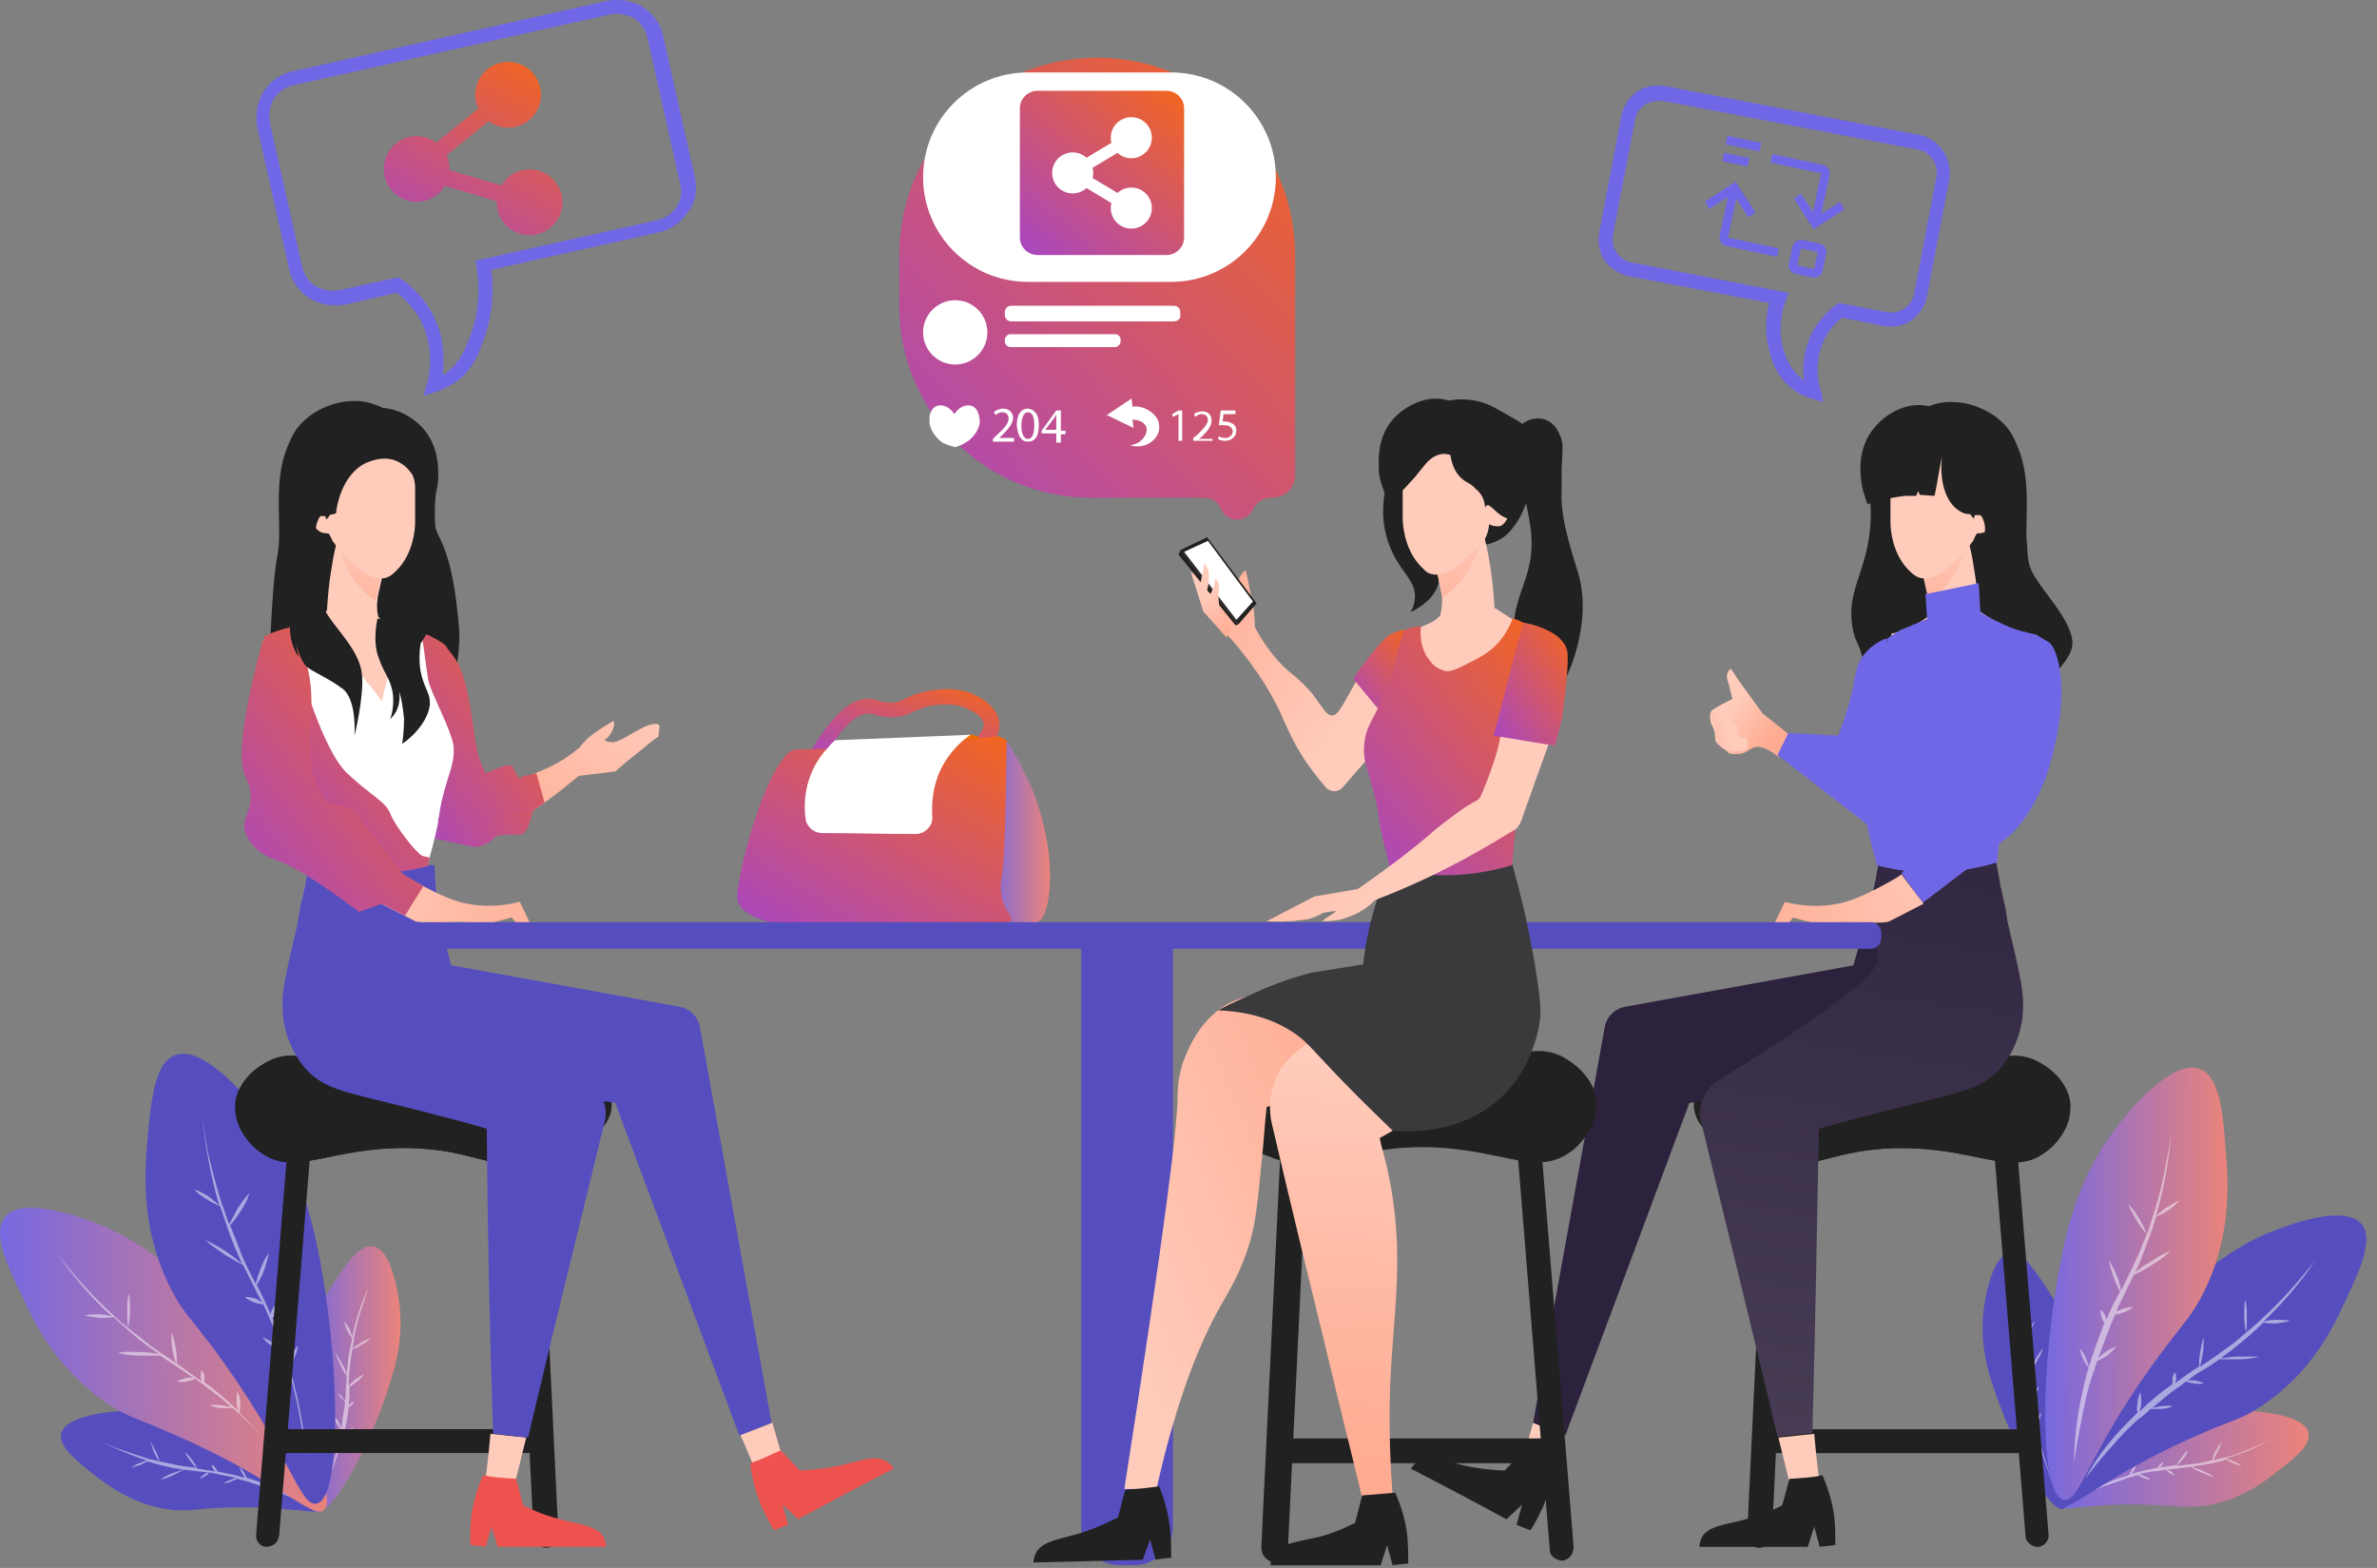 <svg width="47" height="31" viewBox="0 0 47 31" fill="none" xmlns="http://www.w3.org/2000/svg">
<rect x="0" y="0" width="47" height="31" fill="#808080" stroke="none"/>
<path d="M43.028 28.184C43.409 28.039 43.972 27.839 44.663 27.912C44.844 27.93 45.571 28.003 45.644 28.33C45.698 28.566 45.389 28.82 45.026 29.093C44.754 29.311 44.245 29.71 43.482 29.783C43.246 29.801 43.155 29.783 42.774 29.765C41.339 29.674 40.739 29.928 40.667 29.765C40.576 29.474 41.865 28.657 43.028 28.184Z" fill="url(#paint0_linear_10675_46365)"/>
<path opacity="0.5" d="M42.047 29.182C42.065 29.182 42.084 29.163 42.102 29.163C42.12 29.127 42.138 29.091 42.156 29.055C42.174 29.018 42.211 28.982 42.247 28.945C42.229 29 42.211 29.036 42.193 29.073C42.174 29.109 42.156 29.127 42.138 29.145C42.302 29.091 42.483 29.055 42.665 29.018C42.665 29 42.683 28.982 42.701 28.964C42.719 28.945 42.737 28.927 42.774 28.909C42.774 28.945 42.756 28.964 42.737 28.982C42.737 29 42.719 29 42.701 29.018C42.81 29 42.919 28.982 43.028 28.964H43.046C43.064 28.909 43.101 28.855 43.137 28.818C43.173 28.764 43.21 28.709 43.264 28.673C43.246 28.727 43.21 28.8 43.155 28.855C43.119 28.891 43.083 28.945 43.046 28.982C43.192 28.964 43.355 28.945 43.5 28.927C43.573 28.909 43.664 28.891 43.736 28.873C43.755 28.8 43.773 28.746 43.809 28.691C43.846 28.619 43.882 28.564 43.918 28.51C43.9 28.582 43.882 28.655 43.846 28.709C43.809 28.764 43.791 28.818 43.755 28.873C43.827 28.855 43.9 28.837 43.991 28.818C44.154 28.782 44.3 28.727 44.463 28.655C44.608 28.6 44.772 28.528 44.917 28.455C44.627 28.619 44.318 28.746 44.009 28.837C44.063 28.855 44.1 28.855 44.154 28.891C44.209 28.909 44.263 28.945 44.318 28.982C44.263 28.982 44.209 28.945 44.154 28.927C44.1 28.909 44.063 28.873 44.009 28.855C43.864 28.909 43.7 28.945 43.537 28.964C43.464 28.982 43.41 28.982 43.337 29C43.41 29.018 43.482 29.055 43.537 29.073C43.609 29.109 43.7 29.145 43.773 29.2C43.682 29.182 43.609 29.145 43.519 29.109C43.446 29.073 43.373 29.036 43.319 29C43.228 29.018 43.137 29.018 43.046 29.036C42.974 29.036 42.919 29.055 42.846 29.055C42.865 29.073 42.901 29.073 42.919 29.091C42.955 29.109 42.974 29.145 43.01 29.182C42.974 29.163 42.937 29.145 42.901 29.127C42.883 29.109 42.846 29.091 42.828 29.055C42.737 29.073 42.647 29.091 42.556 29.091C42.465 29.109 42.374 29.127 42.283 29.145C42.32 29.145 42.356 29.163 42.392 29.182C42.447 29.2 42.483 29.218 42.52 29.254C42.465 29.254 42.429 29.236 42.374 29.218C42.338 29.2 42.301 29.182 42.265 29.163C42.211 29.182 42.138 29.2 42.084 29.218C41.92 29.273 41.775 29.327 41.611 29.381C41.466 29.436 41.303 29.509 41.157 29.581C41.43 29.418 41.72 29.273 42.047 29.182Z" fill="white"/>
<path d="M39.396 27.366C39.269 26.984 39.123 26.403 39.25 25.713C39.287 25.531 39.414 24.823 39.741 24.768C39.977 24.732 40.195 25.059 40.449 25.441C40.649 25.731 41.012 26.276 41.03 27.021C41.03 27.257 41.012 27.348 40.958 27.729C40.758 29.146 40.976 29.763 40.794 29.836C40.504 29.891 39.777 28.547 39.396 27.366Z" fill="#564EBF"/>
<path opacity="0.5" d="M40.303 28.42C40.303 28.401 40.285 28.383 40.285 28.347C40.249 28.329 40.212 28.311 40.176 28.293C40.14 28.274 40.103 28.238 40.085 28.202C40.14 28.22 40.176 28.238 40.212 28.256C40.231 28.274 40.267 28.293 40.285 28.329C40.249 28.147 40.212 27.984 40.194 27.802C40.176 27.802 40.158 27.784 40.14 27.766C40.122 27.748 40.103 27.73 40.085 27.693C40.122 27.693 40.14 27.711 40.158 27.73C40.176 27.748 40.176 27.748 40.194 27.766C40.176 27.657 40.176 27.548 40.176 27.421V27.402C40.122 27.366 40.085 27.33 40.031 27.294C39.976 27.257 39.94 27.203 39.886 27.148C39.94 27.184 39.995 27.221 40.049 27.257C40.085 27.294 40.14 27.33 40.176 27.366C40.176 27.221 40.158 27.057 40.14 26.912C40.122 26.821 40.122 26.749 40.103 26.658C40.031 26.64 39.976 26.603 39.922 26.567C39.867 26.531 39.795 26.494 39.74 26.44C39.813 26.458 39.867 26.494 39.94 26.531C39.995 26.567 40.049 26.603 40.103 26.64C40.085 26.567 40.085 26.476 40.067 26.404C40.031 26.24 39.995 26.077 39.94 25.931C39.886 25.768 39.831 25.622 39.777 25.459C39.922 25.75 40.013 26.077 40.085 26.385C40.103 26.331 40.122 26.294 40.14 26.258C40.176 26.204 40.194 26.149 40.231 26.113C40.212 26.167 40.194 26.222 40.158 26.276C40.14 26.331 40.103 26.367 40.067 26.404C40.103 26.567 40.122 26.712 40.14 26.876C40.14 26.948 40.158 27.003 40.158 27.076C40.176 27.003 40.212 26.948 40.249 26.876C40.285 26.803 40.34 26.73 40.394 26.658C40.376 26.749 40.322 26.821 40.285 26.894C40.249 26.967 40.212 27.039 40.158 27.094C40.158 27.184 40.176 27.275 40.176 27.366C40.176 27.439 40.176 27.493 40.194 27.566C40.212 27.548 40.231 27.512 40.231 27.493C40.249 27.457 40.285 27.439 40.322 27.421C40.303 27.457 40.285 27.493 40.267 27.53C40.249 27.548 40.231 27.584 40.194 27.602C40.194 27.693 40.212 27.784 40.212 27.875C40.231 27.966 40.231 28.056 40.249 28.147C40.249 28.111 40.267 28.075 40.285 28.056C40.303 28.02 40.322 27.966 40.358 27.929C40.358 27.984 40.34 28.02 40.322 28.075C40.303 28.111 40.285 28.147 40.249 28.184C40.267 28.238 40.267 28.311 40.285 28.365C40.322 28.529 40.358 28.692 40.412 28.837C40.467 29.001 40.521 29.146 40.576 29.31C40.503 29.055 40.394 28.729 40.303 28.42Z" fill="white"/>
<path d="M42.865 25.876C43.283 25.404 43.955 24.714 45.008 24.314C45.299 24.205 46.37 23.805 46.697 24.205C46.934 24.496 46.679 25.077 46.37 25.731C46.134 26.239 45.698 27.166 44.681 27.82C44.354 28.038 44.209 28.056 43.646 28.292C41.539 29.182 40.885 29.981 40.649 29.781C40.304 29.473 41.557 27.366 42.865 25.876Z" fill="#564EBF"/>
<path opacity="0.5" d="M42.193 28.001C42.211 27.983 42.248 27.947 42.266 27.929C42.248 27.874 42.248 27.802 42.266 27.747C42.266 27.674 42.284 27.602 42.32 27.529C42.339 27.602 42.339 27.674 42.339 27.747C42.339 27.802 42.32 27.856 42.302 27.91C42.502 27.711 42.72 27.529 42.956 27.366C42.956 27.329 42.956 27.293 42.956 27.257C42.956 27.22 42.974 27.166 43.011 27.13C43.029 27.184 43.029 27.22 43.029 27.275C43.029 27.293 43.011 27.329 43.011 27.347C43.156 27.238 43.301 27.13 43.446 27.039C43.465 27.039 43.465 27.02 43.483 27.02C43.483 26.93 43.483 26.839 43.501 26.748C43.519 26.639 43.537 26.548 43.574 26.439C43.574 26.548 43.574 26.657 43.555 26.766C43.537 26.857 43.519 26.948 43.501 27.02C43.701 26.893 43.901 26.748 44.1 26.603C44.209 26.53 44.3 26.439 44.409 26.348C44.391 26.239 44.373 26.131 44.373 26.04C44.373 25.931 44.373 25.803 44.391 25.695C44.427 25.803 44.427 25.913 44.427 26.04C44.427 26.149 44.427 26.239 44.409 26.348C44.5 26.276 44.609 26.185 44.7 26.094C44.9 25.913 45.081 25.731 45.263 25.531C45.444 25.331 45.608 25.131 45.771 24.932C45.481 25.368 45.136 25.767 44.754 26.131C44.827 26.112 44.9 26.094 44.99 26.094C45.081 26.094 45.172 26.094 45.281 26.112C45.19 26.149 45.099 26.149 45.008 26.167C44.918 26.167 44.845 26.167 44.754 26.149C44.573 26.33 44.373 26.494 44.173 26.657C44.082 26.73 43.991 26.784 43.919 26.857C44.028 26.839 44.155 26.821 44.264 26.821C44.409 26.821 44.536 26.821 44.682 26.821C44.536 26.857 44.409 26.875 44.264 26.875C44.137 26.875 44.01 26.875 43.882 26.875C43.755 26.966 43.646 27.039 43.519 27.111C43.428 27.166 43.337 27.22 43.265 27.293C43.301 27.293 43.356 27.293 43.392 27.293C43.446 27.311 43.519 27.311 43.574 27.347C43.501 27.366 43.447 27.366 43.374 27.347C43.319 27.347 43.265 27.329 43.228 27.311C43.12 27.402 42.992 27.475 42.883 27.565C42.774 27.656 42.665 27.747 42.556 27.838C42.611 27.82 42.665 27.82 42.72 27.802C42.792 27.802 42.883 27.783 42.956 27.802C42.883 27.838 42.811 27.856 42.72 27.856C42.647 27.856 42.593 27.856 42.52 27.856C42.447 27.929 42.375 28.001 42.284 28.056C42.084 28.238 41.903 28.419 41.739 28.619C41.557 28.819 41.394 29.018 41.23 29.236C41.467 28.782 41.812 28.365 42.193 28.001Z" fill="white"/>
<path d="M40.776 24.787C40.921 24.097 41.175 23.098 41.956 22.154C42.156 21.899 42.955 20.937 43.5 21.137C43.882 21.282 43.954 21.972 44.009 22.753C44.063 23.352 44.136 24.479 43.536 25.623C43.337 26.004 43.228 26.095 42.828 26.622C41.32 28.602 41.139 29.71 40.812 29.655C40.303 29.564 40.34 26.894 40.776 24.787Z" fill="url(#paint1_linear_10675_46365)"/>
<path opacity="0.5" d="M41.266 27.148C41.284 27.112 41.284 27.076 41.302 27.039C41.248 26.985 41.23 26.93 41.193 26.876C41.157 26.803 41.139 26.73 41.121 26.658C41.175 26.712 41.212 26.785 41.248 26.858C41.266 26.912 41.284 26.966 41.302 27.021C41.393 26.73 41.502 26.44 41.611 26.149C41.575 26.113 41.557 26.076 41.557 26.04C41.538 25.986 41.52 25.949 41.538 25.895C41.575 25.931 41.611 25.968 41.629 26.022C41.629 26.04 41.648 26.076 41.648 26.095C41.72 25.913 41.811 25.731 41.902 25.568C41.902 25.55 41.92 25.55 41.92 25.532C41.865 25.441 41.829 25.35 41.793 25.259C41.756 25.15 41.72 25.041 41.702 24.932C41.775 25.023 41.811 25.132 41.865 25.241C41.902 25.332 41.92 25.423 41.938 25.513C42.065 25.277 42.174 25.041 42.283 24.805C42.338 24.678 42.392 24.533 42.447 24.405C42.374 24.315 42.301 24.224 42.247 24.133C42.192 24.024 42.12 23.915 42.083 23.806C42.174 23.897 42.247 24.006 42.301 24.097C42.356 24.188 42.41 24.297 42.447 24.405C42.501 24.278 42.538 24.151 42.574 24.024C42.665 23.752 42.737 23.479 42.792 23.207C42.846 22.934 42.901 22.644 42.937 22.371C42.883 22.934 42.792 23.497 42.628 24.042C42.683 23.988 42.755 23.933 42.828 23.879C42.919 23.824 43.01 23.77 43.101 23.733C43.028 23.806 42.955 23.879 42.864 23.933C42.792 23.988 42.701 24.024 42.628 24.06C42.556 24.333 42.447 24.587 42.356 24.841C42.319 24.95 42.265 25.059 42.211 25.168C42.301 25.078 42.41 25.005 42.519 24.95C42.647 24.86 42.774 24.787 42.919 24.732C42.81 24.841 42.683 24.932 42.556 25.005C42.447 25.078 42.319 25.15 42.192 25.205C42.12 25.35 42.047 25.495 41.993 25.622C41.938 25.731 41.884 25.822 41.847 25.931C41.884 25.913 41.92 25.895 41.974 25.877C42.047 25.859 42.102 25.84 42.174 25.84C42.12 25.895 42.065 25.913 41.993 25.949C41.938 25.968 41.884 25.986 41.829 25.986C41.756 26.131 41.702 26.276 41.648 26.422C41.593 26.567 41.538 26.712 41.484 26.858C41.52 26.821 41.575 26.767 41.611 26.749C41.684 26.694 41.756 26.658 41.847 26.621C41.793 26.694 41.72 26.749 41.666 26.803C41.611 26.839 41.538 26.876 41.466 26.912C41.429 27.021 41.393 27.13 41.357 27.239C41.266 27.512 41.212 27.784 41.157 28.075C41.102 28.347 41.048 28.638 41.012 28.928C41.012 28.274 41.121 27.711 41.266 27.148Z" fill="white"/>
<path d="M3.933 28.203C3.551 28.039 2.952 27.839 2.225 27.912C2.025 27.93 1.281 28.021 1.208 28.348C1.154 28.584 1.481 28.856 1.844 29.147C2.134 29.365 2.661 29.783 3.442 29.855C3.697 29.873 3.787 29.855 4.187 29.819C5.676 29.728 6.294 30.001 6.385 29.819C6.476 29.547 5.132 28.693 3.933 28.203Z" fill="#564EBF"/>
<path opacity="0.5" d="M4.95 29.238C4.932 29.238 4.914 29.219 4.878 29.219C4.859 29.183 4.841 29.147 4.823 29.11C4.805 29.074 4.769 29.038 4.732 29.001C4.75 29.056 4.769 29.092 4.787 29.128C4.805 29.165 4.823 29.183 4.841 29.219C4.66 29.165 4.478 29.128 4.296 29.092C4.296 29.074 4.278 29.056 4.26 29.02C4.242 29.001 4.224 28.965 4.187 28.965C4.187 29.001 4.205 29.02 4.224 29.056C4.242 29.074 4.242 29.074 4.26 29.092C4.151 29.074 4.024 29.056 3.915 29.038H3.897C3.878 28.983 3.842 28.929 3.806 28.874C3.77 28.82 3.715 28.765 3.661 28.711C3.679 28.783 3.733 28.838 3.77 28.892C3.806 28.947 3.842 28.983 3.878 29.02C3.715 29.001 3.57 28.983 3.406 28.947C3.315 28.929 3.243 28.91 3.152 28.892C3.134 28.82 3.116 28.765 3.079 28.693C3.043 28.62 3.007 28.565 2.97 28.493C2.988 28.565 3.025 28.638 3.043 28.711C3.079 28.765 3.097 28.838 3.152 28.892C3.079 28.874 2.988 28.856 2.916 28.838C2.752 28.783 2.589 28.729 2.425 28.674C2.262 28.62 2.098 28.547 1.953 28.475C2.262 28.638 2.571 28.765 2.898 28.874C2.843 28.892 2.807 28.91 2.752 28.929C2.698 28.947 2.643 28.983 2.589 29.02C2.643 29.001 2.716 28.983 2.771 28.965C2.825 28.947 2.861 28.91 2.916 28.892C3.079 28.947 3.243 28.983 3.406 29.02C3.479 29.038 3.552 29.038 3.624 29.056C3.552 29.074 3.479 29.11 3.406 29.128C3.315 29.165 3.243 29.201 3.17 29.256C3.261 29.238 3.352 29.201 3.424 29.165C3.497 29.128 3.57 29.092 3.642 29.056C3.733 29.074 3.824 29.074 3.915 29.092C3.987 29.092 4.042 29.11 4.115 29.11C4.096 29.128 4.06 29.128 4.042 29.147C4.006 29.165 3.969 29.201 3.951 29.238C3.987 29.219 4.024 29.201 4.06 29.183C4.096 29.165 4.115 29.147 4.133 29.11C4.224 29.128 4.314 29.147 4.405 29.165C4.496 29.183 4.587 29.201 4.678 29.219C4.641 29.219 4.605 29.238 4.569 29.256C4.514 29.274 4.478 29.292 4.423 29.328C4.478 29.328 4.532 29.31 4.569 29.292C4.605 29.274 4.641 29.256 4.696 29.238C4.769 29.256 4.823 29.274 4.896 29.292C5.059 29.346 5.223 29.401 5.386 29.456C5.55 29.51 5.695 29.583 5.858 29.655C5.604 29.474 5.277 29.346 4.95 29.238Z" fill="white"/>
<path d="M7.711 27.35C7.838 26.95 8.001 26.351 7.874 25.624C7.838 25.424 7.711 24.68 7.366 24.643C7.111 24.607 6.875 24.952 6.621 25.334C6.421 25.642 6.04 26.187 6.021 26.986C6.021 27.241 6.04 27.331 6.094 27.713C6.294 29.202 6.076 29.838 6.258 29.893C6.548 29.983 7.329 28.585 7.711 27.35Z" fill="url(#paint2_linear_10675_46365)"/>
<path opacity="0.5" d="M6.766 28.44C6.766 28.422 6.784 28.404 6.784 28.368C6.82 28.35 6.856 28.331 6.893 28.313C6.929 28.277 6.965 28.259 7.002 28.222C6.947 28.241 6.911 28.259 6.875 28.295C6.838 28.313 6.82 28.331 6.802 28.368C6.838 28.186 6.875 28.005 6.893 27.823C6.911 27.823 6.929 27.805 6.947 27.787C6.965 27.768 6.984 27.75 7.002 27.714C6.965 27.714 6.947 27.732 6.929 27.75C6.911 27.768 6.911 27.768 6.893 27.787C6.911 27.677 6.911 27.55 6.911 27.441V27.423C6.965 27.387 7.02 27.351 7.056 27.314C7.111 27.278 7.165 27.223 7.202 27.169C7.129 27.205 7.074 27.242 7.02 27.278C6.984 27.314 6.929 27.351 6.893 27.405C6.893 27.242 6.911 27.096 6.929 26.933C6.947 26.842 6.947 26.769 6.965 26.678C7.038 26.66 7.093 26.624 7.147 26.588C7.22 26.551 7.274 26.515 7.329 26.46C7.256 26.479 7.183 26.515 7.129 26.551C7.074 26.588 7.02 26.624 6.965 26.66C6.984 26.588 7.002 26.497 7.002 26.424C7.038 26.261 7.074 26.097 7.129 25.934C7.183 25.77 7.238 25.607 7.292 25.443C7.147 25.752 7.038 26.079 6.965 26.424C6.947 26.37 6.929 26.333 6.911 26.279C6.875 26.224 6.856 26.17 6.802 26.134C6.82 26.188 6.838 26.261 6.875 26.315C6.893 26.37 6.929 26.406 6.965 26.46C6.929 26.624 6.893 26.788 6.875 26.951C6.875 27.024 6.856 27.096 6.856 27.169C6.838 27.096 6.802 27.024 6.766 26.969C6.729 26.896 6.675 26.806 6.62 26.733C6.657 26.824 6.693 26.896 6.729 26.987C6.766 27.06 6.802 27.133 6.856 27.205C6.856 27.296 6.838 27.387 6.838 27.496C6.838 27.569 6.838 27.623 6.82 27.696C6.802 27.677 6.784 27.641 6.766 27.623C6.747 27.587 6.711 27.569 6.675 27.532C6.693 27.569 6.711 27.605 6.747 27.641C6.766 27.659 6.802 27.696 6.82 27.714C6.82 27.805 6.802 27.895 6.784 27.986C6.766 28.077 6.766 28.168 6.747 28.259C6.747 28.222 6.729 28.186 6.711 28.15C6.693 28.095 6.657 28.059 6.62 28.023C6.62 28.077 6.638 28.132 6.675 28.168C6.693 28.204 6.711 28.241 6.747 28.277C6.729 28.35 6.729 28.404 6.711 28.477C6.675 28.64 6.62 28.804 6.584 28.967C6.529 29.131 6.475 29.294 6.402 29.458C6.566 29.094 6.675 28.785 6.766 28.44Z" fill="white"/>
<path d="M4.096 25.805C3.66 25.296 2.952 24.587 1.862 24.17C1.571 24.061 0.445 23.643 0.1 24.061C-0.154 24.37 0.118 24.969 0.445 25.641C0.681 26.168 1.154 27.131 2.207 27.802C2.552 28.02 2.698 28.039 3.279 28.293C5.477 29.219 6.167 30.055 6.403 29.855C6.766 29.546 5.458 27.348 4.096 25.805Z" fill="url(#paint3_linear_10675_46365)"/>
<path opacity="0.5" d="M4.805 28.002C4.787 27.984 4.75 27.948 4.732 27.93C4.75 27.857 4.75 27.802 4.75 27.73C4.75 27.657 4.732 27.584 4.696 27.512C4.678 27.584 4.678 27.657 4.678 27.73C4.678 27.784 4.696 27.839 4.714 27.893C4.496 27.693 4.278 27.494 4.042 27.33C4.042 27.294 4.042 27.257 4.042 27.221C4.042 27.167 4.024 27.13 3.987 27.094C3.969 27.148 3.969 27.185 3.969 27.239C3.969 27.257 3.987 27.294 3.987 27.312C3.842 27.203 3.679 27.094 3.533 26.985C3.515 26.985 3.515 26.967 3.497 26.967C3.497 26.876 3.497 26.767 3.479 26.676C3.461 26.567 3.443 26.458 3.388 26.349C3.388 26.458 3.388 26.567 3.406 26.676C3.424 26.767 3.443 26.858 3.479 26.949C3.261 26.803 3.061 26.676 2.861 26.513C2.752 26.422 2.643 26.349 2.534 26.258C2.553 26.149 2.571 26.04 2.571 25.931C2.571 25.804 2.571 25.695 2.553 25.568C2.516 25.677 2.516 25.804 2.516 25.931C2.516 26.04 2.516 26.149 2.534 26.258C2.425 26.168 2.335 26.095 2.244 26.004C2.044 25.822 1.844 25.623 1.662 25.423C1.481 25.223 1.299 25.005 1.136 24.787C1.445 25.241 1.808 25.659 2.207 26.022C2.135 26.004 2.044 25.986 1.971 25.986C1.88 25.986 1.771 25.986 1.681 26.004C1.771 26.04 1.88 26.04 1.971 26.059C2.062 26.059 2.153 26.059 2.244 26.04C2.444 26.222 2.643 26.404 2.861 26.567C2.952 26.64 3.043 26.694 3.134 26.767C3.007 26.749 2.898 26.731 2.77 26.731C2.625 26.731 2.48 26.712 2.335 26.749C2.48 26.785 2.625 26.803 2.77 26.803C2.898 26.803 3.025 26.803 3.17 26.803C3.297 26.894 3.424 26.967 3.552 27.058C3.642 27.112 3.733 27.185 3.824 27.239C3.788 27.239 3.733 27.239 3.697 27.239C3.624 27.257 3.57 27.276 3.497 27.312C3.57 27.33 3.624 27.33 3.697 27.312C3.751 27.294 3.806 27.294 3.86 27.257C3.987 27.348 4.096 27.439 4.224 27.53C4.351 27.621 4.46 27.712 4.569 27.82C4.514 27.802 4.46 27.802 4.405 27.784C4.314 27.784 4.242 27.766 4.151 27.784C4.224 27.82 4.314 27.839 4.387 27.839C4.46 27.839 4.532 27.839 4.605 27.839C4.678 27.911 4.769 27.984 4.841 28.057C5.041 28.238 5.223 28.438 5.404 28.638C5.586 28.838 5.768 29.056 5.931 29.274C5.55 28.82 5.204 28.384 4.805 28.002Z" fill="white"/>
<path d="M6.276 24.661C6.13 23.952 5.858 22.899 5.059 21.918C4.841 21.664 4.005 20.646 3.46 20.864C3.061 21.01 2.988 21.736 2.915 22.535C2.861 23.171 2.77 24.334 3.406 25.532C3.606 25.914 3.733 26.023 4.151 26.568C5.713 28.639 5.912 29.801 6.258 29.728C6.766 29.637 6.73 26.858 6.276 24.661Z" fill="#564EBF"/>
<path opacity="0.5" d="M5.749 27.13C5.731 27.093 5.731 27.057 5.713 27.021C5.767 26.966 5.803 26.912 5.822 26.839C5.858 26.766 5.876 26.694 5.894 26.603C5.84 26.657 5.785 26.73 5.767 26.803C5.749 26.857 5.713 26.912 5.713 26.966C5.622 26.657 5.513 26.349 5.386 26.058C5.422 26.022 5.44 25.985 5.44 25.949C5.458 25.895 5.477 25.858 5.458 25.785C5.422 25.822 5.386 25.876 5.368 25.913C5.368 25.931 5.349 25.967 5.349 25.985C5.277 25.804 5.186 25.622 5.095 25.44C5.095 25.422 5.077 25.422 5.077 25.404C5.131 25.313 5.186 25.222 5.222 25.113C5.259 25.005 5.295 24.895 5.313 24.768C5.24 24.877 5.186 24.986 5.15 25.095C5.113 25.186 5.077 25.277 5.059 25.386C4.932 25.15 4.804 24.895 4.714 24.641C4.659 24.496 4.605 24.369 4.55 24.223C4.641 24.133 4.696 24.042 4.768 23.933C4.841 23.824 4.895 23.715 4.932 23.588C4.841 23.678 4.768 23.788 4.696 23.896C4.641 24.005 4.587 24.096 4.532 24.205C4.478 24.078 4.441 23.933 4.387 23.806C4.296 23.515 4.223 23.243 4.151 22.952C4.078 22.661 4.042 22.371 4.005 22.08C4.06 22.68 4.169 23.261 4.332 23.824C4.26 23.769 4.205 23.715 4.132 23.66C4.042 23.606 3.951 23.551 3.842 23.515C3.914 23.606 4.005 23.66 4.096 23.715C4.169 23.769 4.26 23.806 4.35 23.842C4.441 24.114 4.532 24.387 4.641 24.659C4.696 24.768 4.732 24.877 4.786 24.986C4.677 24.895 4.587 24.823 4.478 24.75C4.35 24.659 4.205 24.587 4.06 24.514C4.169 24.623 4.314 24.714 4.441 24.805C4.568 24.877 4.677 24.95 4.804 25.005C4.877 25.15 4.95 25.295 5.022 25.44C5.077 25.549 5.131 25.658 5.186 25.749C5.15 25.731 5.095 25.695 5.059 25.677C4.986 25.658 4.913 25.64 4.841 25.64C4.895 25.695 4.968 25.731 5.022 25.749C5.077 25.767 5.131 25.785 5.204 25.785C5.277 25.931 5.331 26.076 5.404 26.24C5.458 26.385 5.513 26.548 5.567 26.694C5.531 26.639 5.477 26.603 5.422 26.567C5.349 26.512 5.277 26.476 5.186 26.439C5.24 26.512 5.313 26.567 5.386 26.621C5.44 26.657 5.513 26.712 5.586 26.73C5.622 26.839 5.658 26.948 5.695 27.057C5.785 27.348 5.858 27.638 5.912 27.929C5.967 28.22 6.021 28.51 6.058 28.801C6.021 28.292 5.912 27.693 5.749 27.13Z" fill="white"/>
<path d="M5.392 28.728H10.55V28.256H5.392V28.728Z" fill="#212121"/>
<path d="M5.919 22.535C5.864 22.535 5.828 22.553 5.773 22.59C5.719 22.626 5.701 22.68 5.682 22.753L5.065 30.327C5.047 30.455 5.137 30.582 5.265 30.582C5.319 30.582 5.374 30.564 5.428 30.527C5.483 30.491 5.501 30.436 5.519 30.364L6.136 22.79C6.155 22.662 6.064 22.535 5.937 22.535C5.937 22.535 5.937 22.535 5.919 22.535Z" fill="#212121"/>
<path d="M10.804 30.6C10.659 30.6 10.55 30.491 10.55 30.345L10.187 22.753C10.187 22.608 10.277 22.48 10.423 22.48C10.568 22.48 10.677 22.59 10.677 22.735L11.04 30.327C11.04 30.473 10.931 30.6 10.804 30.6Z" fill="#212121"/>
<path d="M12.095 21.845C12.095 22.081 11.967 22.262 11.786 22.426C11.677 22.517 11.568 22.589 11.441 22.662C11.15 22.826 10.86 22.916 10.769 22.934C10.623 22.971 10.496 23.007 10.387 23.007C9.679 23.098 9.297 22.735 8.135 22.698C6.518 22.662 5.828 23.298 5.138 22.771C5.102 22.753 4.847 22.553 4.72 22.244C4.666 22.135 4.647 21.99 4.647 21.845C4.666 21.518 4.902 21.191 5.283 20.991C5.483 20.882 5.701 20.846 5.919 20.882C6.355 20.955 6.827 21.027 7.336 21.064C8.807 21.173 10.078 21.027 11.114 20.846C11.677 20.918 12.076 21.372 12.095 21.845Z" fill="#212121"/>
<path d="M11.786 22.408C11.677 22.499 11.568 22.572 11.44 22.645C11.132 22.753 10.75 22.881 10.387 23.008C9.678 23.099 9.297 22.735 8.135 22.699C6.518 22.663 5.828 23.298 5.137 22.772C5.101 22.753 4.847 22.554 4.72 22.245C5.228 22.299 6.518 22.445 6.809 22.427C7.154 22.39 8.698 22.154 8.952 22.227C9.206 22.281 9.715 22.463 10.314 22.499C10.696 22.517 11.331 22.463 11.786 22.408Z" fill="#212121"/>
<path d="M7.536 15.36C7.155 15.342 6.773 15.324 6.392 15.306C5.683 14.743 5.465 14.18 5.375 13.853C5.284 13.526 5.32 13.035 5.375 12.072C5.447 10.837 5.52 11.073 5.52 10.547C5.52 9.947 5.447 9.312 5.738 8.712C5.774 8.621 5.829 8.531 5.883 8.458C6.21 8.04 6.737 7.931 6.937 7.931C7.591 7.877 8.354 8.476 8.662 9.421C8.59 9.838 8.59 10.184 8.608 10.401C8.626 10.638 8.953 10.783 9.08 12.472C9.08 12.472 9.153 13.399 8.571 14.488C8.481 14.67 8.39 14.797 8.263 14.924C8.008 15.178 7.718 15.306 7.536 15.36Z" fill="#212121"/>
<path d="M5.864 12.436C5.755 12.926 5.755 13.326 5.774 13.58C5.846 14.634 6.337 15.687 6.282 16.341C6.264 16.632 6.191 16.922 6.191 16.922C6.155 17.104 6.137 17.086 6.082 17.304C6.028 17.504 5.955 17.794 5.937 18.176C5.937 18.267 5.937 18.339 5.937 18.394C6.809 18.412 7.681 18.43 8.553 18.448C8.535 18.357 8.535 18.212 8.516 18.049C8.498 17.794 8.462 17.594 8.462 17.431C8.444 17.159 8.48 16.922 8.553 16.632C8.789 15.415 8.952 15.27 8.916 14.743C8.88 14.325 8.771 14.053 8.571 13.853C8.535 13.816 8.516 13.798 8.48 13.78C8.298 13.617 8.135 13.29 8.189 12.527C8.08 12.509 7.935 12.454 7.79 12.381C7.663 12.327 7.554 12.254 7.481 12.2C7.463 12.127 7.445 12.018 7.463 11.873C7.463 11.8 7.499 11.673 7.554 11.419C7.572 11.31 7.608 11.201 7.645 11.037C7.663 10.983 7.663 10.947 7.681 10.892C7.59 10.856 7.499 10.838 7.427 10.801C7.263 10.747 7.1 10.692 6.918 10.62C6.845 10.601 6.773 10.565 6.7 10.547C6.646 10.765 6.591 10.983 6.555 11.237C6.5 11.546 6.482 11.818 6.464 12.073C6.228 12.218 6.046 12.327 5.864 12.436Z" fill="#FFCCBC"/>
<path d="M10.405 28.42C10.296 28.856 10.188 29.31 10.079 29.746L9.552 29.655C9.606 29.22 9.661 28.784 9.697 28.348C9.933 28.366 10.169 28.402 10.405 28.42Z" fill="#FFCCBC"/>
<path d="M10.205 29.237C10.26 29.418 10.296 29.6 10.35 29.764C10.695 29.945 11.004 30.018 11.204 30.072C11.513 30.145 11.803 30.181 11.931 30.381C11.967 30.454 11.985 30.526 11.985 30.581C11.277 30.581 10.55 30.581 9.842 30.581L9.715 30.181L9.606 30.581C9.497 30.563 9.406 30.563 9.297 30.544C9.297 30.381 9.297 30.199 9.315 30.018C9.351 29.673 9.46 29.382 9.551 29.164C9.769 29.219 9.987 29.219 10.205 29.237Z" fill="#EF5350"/>
<path d="M15.273 28.129C15.382 28.529 15.51 28.928 15.618 29.328L15.11 29.473C14.947 29.11 14.801 28.728 14.638 28.365C14.856 28.292 15.056 28.22 15.273 28.129Z" fill="#FFCCBC"/>
<path d="M15.436 28.674C15.563 28.801 15.691 28.946 15.818 29.073C16.217 29.055 16.526 29.001 16.726 28.946C17.035 28.874 17.307 28.765 17.525 28.892C17.598 28.928 17.652 29.001 17.671 29.037C17.035 29.364 16.417 29.691 15.781 30.036L15.473 29.745L15.582 30.145C15.491 30.181 15.4 30.218 15.309 30.254C15.218 30.127 15.146 29.963 15.055 29.782C14.928 29.455 14.855 29.164 14.837 28.928C15.055 28.855 15.236 28.765 15.436 28.674Z" fill="#EF5350"/>
<path d="M8.589 17.104C8.625 17.848 8.698 18.284 8.771 18.538C8.825 18.72 8.97 19.265 8.916 19.083L13.421 19.901C13.639 19.937 13.802 20.101 13.838 20.3C14.311 22.916 14.783 25.513 15.255 28.129C15.037 28.22 14.837 28.292 14.619 28.383C13.802 26.185 12.985 24.006 12.167 21.808C12.095 21.79 11.949 21.772 11.768 21.753C11.332 21.717 10.987 21.699 10.914 21.699C9.116 21.681 8.208 21.663 7.663 21.245L7.009 17.212C7.408 17.158 7.844 17.122 8.298 17.104C8.426 17.104 8.516 17.104 8.589 17.104Z" fill="#564EBF"/>
<path d="M9.624 22.317C9.334 22.226 8.843 22.099 8.208 21.936C6.845 21.59 6.446 21.554 6.064 21.154C5.665 20.718 5.592 20.155 5.592 20.028C5.556 19.665 5.646 19.284 5.81 18.575C5.828 18.521 5.846 18.412 5.883 18.266C5.919 18.085 5.919 18.012 5.955 17.849C5.992 17.703 5.992 17.667 6.028 17.522C6.046 17.413 6.082 17.249 6.119 17.031C6.918 17.049 7.717 17.068 8.516 17.104C8.516 17.213 8.516 17.358 8.516 17.522C8.516 17.758 8.516 17.903 8.498 18.103C8.498 18.321 8.48 18.484 8.48 18.593C8.462 18.811 8.462 18.975 8.462 18.993C8.444 19.229 9.17 19.865 11.604 21.372C11.895 21.554 12.04 21.881 11.949 22.208C11.441 24.279 10.932 26.349 10.442 28.42C10.024 28.384 10.169 28.384 9.751 28.347C9.679 26.331 9.642 24.333 9.624 22.317Z" fill="#564EBF"/>
<path d="M6.718 10.891C6.791 11.091 6.881 11.327 7.063 11.545C7.136 11.636 7.263 11.763 7.426 11.89C7.481 11.618 7.535 11.327 7.59 11.055L7.354 10.818C7.281 10.782 7.19 10.764 7.099 10.727C6.918 10.673 6.754 10.637 6.591 10.637C6.645 10.691 6.682 10.782 6.718 10.891Z" fill="url(#paint4_linear_10675_46365)"/>
<path d="M7.681 8.803C8.026 8.985 8.208 9.385 8.208 9.639C8.208 9.675 8.208 9.784 8.208 10.002C8.208 10.238 8.208 10.257 8.208 10.329C8.208 10.42 8.19 10.911 7.863 11.256C7.772 11.346 7.736 11.383 7.645 11.419C7.354 11.51 7.027 11.201 6.809 10.983C6.718 10.892 6.646 10.783 6.573 10.693C6.555 10.638 6.519 10.584 6.5 10.547C6.41 10.547 6.337 10.529 6.301 10.493C6.046 10.329 6.064 9.821 6.137 9.512C6.173 9.385 6.246 9.149 6.446 8.967C6.773 8.694 7.281 8.585 7.681 8.803Z" fill="#FFCCBC"/>
<path d="M12.875 14.325C12.73 14.361 12.657 14.415 12.33 14.597C12.258 14.633 12.167 14.688 12.058 14.67C12.022 14.67 11.985 14.652 11.949 14.633C11.985 14.615 12.094 14.524 12.131 14.379C12.149 14.325 12.149 14.288 12.131 14.252C12.04 14.306 11.949 14.361 11.895 14.397C11.695 14.524 11.622 14.597 11.604 14.615C11.549 14.67 11.495 14.724 11.459 14.779C11.222 14.979 11.023 15.088 10.877 15.16C10.75 15.215 10.641 15.269 10.532 15.306V16.032C10.914 15.778 11.223 15.523 11.44 15.342C11.677 15.306 11.931 15.287 12.167 15.251C12.33 15.106 12.512 14.96 12.694 14.815C12.803 14.724 12.912 14.633 13.021 14.561C13.021 14.488 13.039 14.415 13.039 14.361C13.039 14.306 12.966 14.306 12.875 14.325Z" fill="url(#paint5_linear_10675_46365)"/>
<path d="M10.768 15.87L10.532 16.033C10.532 16.033 10.442 16.451 10.333 16.487C10.224 16.523 9.86 16.451 9.751 16.578C9.642 16.705 9.461 16.741 9.388 16.741C9.315 16.741 8.625 16.578 8.607 16.578C8.571 16.578 8.698 15.96 8.643 15.652C8.589 15.343 8.28 14.362 8.28 14.162C8.28 13.962 8.262 13.181 8.28 13.109C8.298 13.036 8.226 12.527 8.226 12.527H8.389C8.389 12.527 8.662 12.636 8.807 12.764C8.825 12.782 8.843 12.8 8.843 12.818C8.952 12.963 9.097 13.072 9.225 13.617C9.352 14.162 9.388 14.689 9.443 14.87C9.479 15.052 9.606 15.288 9.606 15.288C9.606 15.288 10.097 15.052 10.133 15.161C10.187 15.27 10.278 15.415 10.296 15.415C10.296 15.415 10.296 15.379 10.296 15.361C10.405 15.343 10.496 15.306 10.605 15.288C10.659 15.47 10.714 15.67 10.768 15.87Z" fill="url(#paint6_linear_10675_46365)"/>
<path d="M10.532 16.033C10.532 16.033 10.442 16.451 10.333 16.487C10.224 16.523 9.86 16.451 9.751 16.578C9.642 16.705 9.461 16.741 9.388 16.741C9.315 16.741 8.625 16.578 8.607 16.578C8.571 16.578 8.698 15.96 8.643 15.652C8.589 15.343 8.28 14.362 8.28 14.162C8.28 13.962 8.262 13.181 8.28 13.109C8.298 13.036 8.226 12.527 8.226 12.527H8.389C8.389 12.527 8.662 12.636 8.807 12.764C8.825 13.072 8.879 13.617 8.988 13.817C9.134 14.089 9.225 14.816 9.225 15.216C9.225 15.615 9.225 16.142 9.37 16.233C9.515 16.342 9.606 16.251 9.806 16.142C10.006 16.033 10.532 16.033 10.532 16.033Z" fill="url(#paint7_linear_10675_46365)"/>
<path d="M8.753 15.76C8.698 15.978 8.698 16.033 8.68 16.142C8.662 16.196 8.662 16.233 8.662 16.269C8.644 16.36 8.589 16.614 8.498 16.941C8.48 16.995 8.48 17.05 8.462 17.104C8.208 17.177 7.881 17.232 7.481 17.25C7.427 17.25 7.354 17.25 7.281 17.25C6.791 17.232 6.373 17.141 6.083 17.05C6.064 16.887 6.046 16.632 6.01 16.323C5.992 16.069 5.974 15.996 5.956 15.906C5.919 15.724 5.847 15.56 5.756 15.451C5.756 15.433 5.738 15.433 5.738 15.415C5.647 15.288 5.556 15.215 5.52 15.161C5.302 14.925 5.084 14.325 5.174 12.781C5.174 12.654 5.265 12.545 5.392 12.527C5.465 12.509 5.538 12.491 5.61 12.473C5.792 12.418 5.937 12.345 6.064 12.291C6.373 12.545 6.7 12.854 7.027 13.217C7.227 13.435 7.409 13.671 7.554 13.871C7.59 13.653 7.663 13.399 7.754 13.127C7.845 12.89 7.935 12.672 8.026 12.509C8.135 12.509 8.226 12.509 8.335 12.491C8.335 12.509 8.335 12.509 8.335 12.509C8.335 12.509 8.426 13.163 8.462 13.417C8.498 13.671 8.953 14.471 8.971 14.78C8.989 15.106 8.862 15.306 8.753 15.76Z" fill="white"/>
<path d="M8.498 16.958C8.48 17.013 8.48 17.067 8.462 17.122C8.208 17.195 7.881 17.249 7.481 17.267C6.954 16.722 5.937 15.669 5.774 15.469C5.756 15.451 5.756 15.451 5.756 15.433C5.756 15.378 5.756 13.943 5.737 13.816C5.719 13.689 5.919 13.162 5.919 13.162C5.919 13.162 6.373 14.851 6.882 15.305C7.372 15.759 7.627 15.85 7.717 16.087C7.808 16.323 8.226 16.867 8.353 16.922C8.371 16.922 8.426 16.94 8.498 16.958Z" fill="url(#paint8_linear_10675_46365)"/>
<path d="M7.971 17.285C8.062 17.358 8.207 17.43 8.371 17.521C8.48 17.576 8.77 17.739 9.079 17.83C9.279 17.885 9.697 17.975 10.278 17.83L10.496 18.284C10.496 18.284 10.369 18.375 10.314 18.357C10.26 18.32 10.114 18.139 10.114 18.139C10.114 18.139 9.733 18.248 9.678 18.248C9.624 18.248 9.115 18.23 9.043 18.23C8.97 18.23 8.28 18.266 8.207 18.212C8.135 18.175 7.535 17.866 7.535 17.866C7.699 17.667 7.826 17.485 7.971 17.285Z" fill="url(#paint9_linear_10675_46365)"/>
<path d="M5.192 12.673C4.738 14.362 4.72 15.07 4.847 15.343C4.884 15.416 4.956 15.561 4.956 15.761C4.956 16.07 4.775 16.197 4.847 16.451C4.884 16.578 4.974 16.669 5.029 16.741C5.211 16.923 5.428 16.996 5.483 17.014C5.719 17.087 6.155 17.323 7.1 18.031C7.245 17.977 7.39 17.922 7.554 17.868C7.699 17.94 7.862 18.031 8.008 18.104C8.135 17.904 8.244 17.722 8.371 17.523C8.244 17.45 8.117 17.359 7.971 17.287C7.644 16.851 7.299 16.433 6.972 15.997C6.791 15.942 6.627 15.888 6.446 15.851C6.409 15.797 6.355 15.688 6.282 15.543C5.937 14.725 6.282 14.144 6.101 13.29C6.064 13.091 5.973 12.764 5.737 12.4C5.519 12.455 5.374 12.509 5.301 12.546C5.283 12.546 5.265 12.564 5.229 12.582C5.229 12.618 5.211 12.655 5.192 12.673Z" fill="url(#paint10_linear_10675_46365)"/>
<path d="M5.756 8.895C5.792 8.804 5.81 8.713 5.883 8.641C6.137 8.386 6.646 8.532 6.718 8.55C6.773 8.459 6.936 8.223 7.227 8.114C7.663 7.951 8.135 8.205 8.371 8.477C8.716 8.877 8.662 9.367 8.662 9.513C8.644 9.712 8.571 9.894 8.535 9.985C8.426 9.967 8.317 9.949 8.226 9.93C8.244 9.876 8.299 9.64 8.153 9.385C8.117 9.331 8.008 9.167 7.79 9.095C7.554 9.022 7.336 9.113 7.245 9.149C6.737 9.385 6.646 10.076 6.646 10.148C6.609 10.166 6.555 10.166 6.519 10.185C6.5 10.221 6.482 10.239 6.446 10.275C6.446 10.221 6.428 10.203 6.428 10.203C6.41 10.203 6.41 10.203 6.391 10.203C6.373 10.203 6.355 10.203 6.337 10.203C6.301 10.239 6.283 10.294 6.264 10.348C6.192 10.602 6.373 10.839 6.41 10.875C6.264 10.875 6.083 10.875 5.992 10.748C5.901 10.639 5.956 10.493 5.974 10.275C5.992 9.64 5.61 9.404 5.756 8.895Z" fill="#212121"/>
<path d="M6.446 11.728C6.446 11.728 6.282 11.855 6.482 12.164C6.682 12.473 7.1 12.873 7.154 13.309C7.209 13.745 7.009 14.544 7.009 14.544C7.009 14.544 7.063 13.835 6.773 13.617C6.482 13.399 6.192 13.29 6.064 13.181C5.937 13.072 5.846 12.709 5.846 12.709C5.865 12.8 5.883 12.891 5.901 12.982C5.846 12.909 5.792 12.8 5.756 12.636C5.756 12.636 5.719 12.473 5.738 12.31C5.792 11.892 6.173 11.547 6.228 11.492L6.446 11.728Z" fill="#212121"/>
<path d="M7.462 12.236C7.39 12.599 7.426 12.872 7.499 13.035C7.59 13.308 7.735 13.435 7.771 13.744C7.789 13.944 7.753 14.107 7.717 14.216C7.753 14.18 7.826 14.107 7.862 13.998C7.917 13.853 7.898 13.726 7.898 13.671C7.935 13.816 7.971 13.998 7.989 14.216C7.989 14.398 7.971 14.579 7.953 14.706C8.007 14.67 8.08 14.616 8.171 14.525C8.262 14.434 8.461 14.216 8.498 13.944C8.516 13.689 8.389 13.635 8.316 13.271C8.28 13.053 8.298 12.854 8.316 12.727L8.516 12.4L7.844 12.182L7.462 12.236Z" fill="#212121"/>
<path d="M40.196 28.258H35.037V28.73H40.196V28.258Z" fill="#212121"/>
<path d="M39.633 22.537C39.506 22.555 39.415 22.664 39.433 22.791L40.051 30.366C40.051 30.438 40.087 30.493 40.141 30.529C40.178 30.566 40.25 30.584 40.305 30.584C40.432 30.566 40.523 30.456 40.505 30.329L39.887 22.755C39.887 22.682 39.851 22.628 39.796 22.592C39.76 22.555 39.705 22.537 39.651 22.537H39.633Z" fill="#212121"/>
<path d="M34.783 30.602C34.928 30.602 35.037 30.493 35.037 30.347L35.401 22.755C35.401 22.61 35.31 22.482 35.164 22.482C35.019 22.482 34.91 22.591 34.91 22.737L34.547 30.329C34.529 30.474 34.638 30.602 34.783 30.602Z" fill="#212121"/>
<path d="M33.493 21.847C33.493 22.083 33.62 22.264 33.802 22.428C33.911 22.519 34.02 22.591 34.147 22.664C34.438 22.828 34.728 22.918 34.819 22.936C34.964 22.973 35.092 23.009 35.201 23.009C35.909 23.1 36.29 22.737 37.453 22.7C39.069 22.664 39.76 23.3 40.45 22.773C40.486 22.755 40.74 22.555 40.868 22.246C40.922 22.137 40.94 21.992 40.94 21.847C40.922 21.52 40.686 21.193 40.305 20.993C40.105 20.884 39.887 20.848 39.669 20.884C39.233 20.957 38.761 21.029 38.252 21.066C36.781 21.175 35.509 21.029 34.474 20.848C33.911 20.92 33.493 21.374 33.493 21.847Z" fill="#212121"/>
<path d="M33.803 22.41C33.912 22.501 34.021 22.574 34.148 22.646C34.457 22.755 34.838 22.883 35.201 23.01C35.91 23.101 36.291 22.737 37.454 22.701C39.07 22.665 39.761 23.3 40.451 22.774C40.487 22.755 40.741 22.556 40.868 22.247C40.36 22.301 39.07 22.447 38.78 22.428C38.434 22.392 36.891 22.156 36.636 22.229C36.382 22.283 35.873 22.465 35.274 22.501C34.893 22.519 34.257 22.465 33.803 22.41Z" fill="#212121"/>
<path d="M38.034 15.361C38.415 15.343 38.797 15.325 39.178 15.307C39.396 14.944 39.741 14.435 40.195 13.854C40.758 13.146 40.994 12.982 40.976 12.673C40.922 12.146 40.195 11.529 40.122 11.148C40.086 11.002 40.086 10.857 40.086 10.857C40.086 10.784 40.068 10.693 40.068 10.566C40.068 9.967 40.141 9.331 39.85 8.732C39.814 8.641 39.759 8.55 39.705 8.477C39.378 8.06 38.851 7.951 38.651 7.951C37.997 7.896 37.234 8.496 36.926 9.458C36.998 9.876 36.998 10.203 36.98 10.421C36.907 11.329 36.49 11.692 36.635 12.437C36.689 12.728 36.744 12.655 36.835 13.037C36.98 13.709 36.798 14.017 37.016 14.508C37.035 14.544 37.125 14.744 37.325 14.944C37.58 15.18 37.87 15.307 38.034 15.361Z" fill="#212121"/>
<path d="M39.723 12.438C39.832 12.928 39.832 13.328 39.813 13.582C39.741 14.636 39.25 15.689 39.305 16.343C39.323 16.634 39.396 16.924 39.396 16.924C39.432 17.106 39.45 17.088 39.505 17.306C39.559 17.506 39.632 17.796 39.65 18.178C39.65 18.268 39.65 18.341 39.65 18.396C38.778 18.414 37.906 18.432 37.034 18.45C37.053 18.359 37.053 18.214 37.071 18.05C37.089 17.796 37.125 17.596 37.125 17.433C37.143 17.16 37.107 16.924 37.034 16.634C36.798 15.417 36.635 15.271 36.671 14.745C36.707 14.327 36.816 14.054 37.016 13.855C37.053 13.818 37.071 13.8 37.107 13.782C37.289 13.618 37.452 13.292 37.398 12.529C37.507 12.511 37.652 12.456 37.797 12.383C37.924 12.329 38.033 12.256 38.106 12.202C38.124 12.129 38.142 12.02 38.124 11.875C38.124 11.802 38.088 11.675 38.033 11.421C38.015 11.312 37.979 11.203 37.943 11.039C37.924 10.985 37.924 10.948 37.906 10.894C37.997 10.858 38.088 10.839 38.16 10.803C38.324 10.749 38.487 10.694 38.669 10.621C38.742 10.603 38.814 10.567 38.887 10.549C38.942 10.767 38.996 10.985 39.032 11.239C39.087 11.548 39.105 11.82 39.123 12.075C39.341 12.22 39.523 12.329 39.723 12.438Z" fill="#FFCCBC"/>
<path d="M35.164 28.422C35.273 28.858 35.382 29.312 35.491 29.748L36.018 29.657C35.963 29.221 35.909 28.785 35.873 28.35C35.636 28.368 35.4 28.404 35.164 28.422Z" fill="#FFCCBC"/>
<path d="M35.382 29.239C35.327 29.42 35.291 29.602 35.236 29.765C34.891 29.947 34.582 30.02 34.383 30.074C34.074 30.147 33.783 30.183 33.656 30.383C33.62 30.456 33.602 30.528 33.602 30.583C34.31 30.583 35.036 30.583 35.745 30.583L35.872 30.183L35.981 30.583C36.09 30.565 36.181 30.565 36.29 30.547C36.29 30.383 36.29 30.201 36.272 30.02C36.235 29.675 36.126 29.384 36.035 29.166C35.799 29.221 35.6 29.221 35.382 29.239Z" fill="#212121"/>
<path d="M30.314 28.131C30.205 28.53 30.078 28.93 29.969 29.33L30.477 29.475C30.641 29.112 30.786 28.73 30.95 28.367C30.732 28.294 30.514 28.222 30.314 28.131Z" fill="#FFCCBC"/>
<path d="M30.133 28.676C30.005 28.803 29.878 28.948 29.751 29.075C29.352 29.057 29.043 29.003 28.843 28.948C28.534 28.876 28.262 28.767 28.044 28.894C27.971 28.93 27.917 29.003 27.898 29.039C28.534 29.366 29.152 29.693 29.788 30.038L30.096 29.747L29.987 30.147C30.078 30.183 30.169 30.22 30.26 30.256C30.351 30.129 30.423 29.965 30.514 29.784C30.641 29.457 30.714 29.166 30.732 28.93C30.532 28.857 30.332 28.767 30.133 28.676Z" fill="#212121"/>
<path d="M37.144 17.123C37.017 17.759 36.89 18.231 36.799 18.54C36.763 18.685 36.636 19.121 36.636 19.121C36.636 19.121 36.636 19.103 36.654 19.085L32.149 19.902C31.931 19.938 31.768 20.102 31.731 20.302C31.259 22.917 30.787 25.515 30.314 28.13C30.532 28.221 30.732 28.294 30.95 28.385C31.768 26.187 32.585 24.007 33.402 21.809C33.475 21.791 33.62 21.773 33.802 21.755C34.238 21.718 34.583 21.7 34.656 21.7C36.454 21.682 37.362 21.664 37.907 21.246L38.561 17.214C38.179 17.087 37.743 17.032 37.271 17.105C37.217 17.123 37.18 17.123 37.144 17.123Z" fill="#2C223D"/>
<path d="M35.963 22.319C36.254 22.228 36.744 22.101 37.38 21.937C38.742 21.592 39.142 21.556 39.523 21.156C39.923 20.721 39.996 20.157 39.996 20.03C40.032 19.667 39.941 19.285 39.778 18.577C39.759 18.523 39.741 18.414 39.705 18.268C39.669 18.087 39.669 18.014 39.632 17.851C39.596 17.705 39.596 17.669 39.56 17.524C39.541 17.415 39.505 17.251 39.469 17.033C38.688 17.051 37.907 17.07 37.126 17.088C37.126 17.124 37.126 17.197 37.108 17.269C37.089 17.396 37.089 17.415 37.089 17.506C37.089 17.578 37.089 17.596 37.089 17.941C37.089 17.996 37.089 18.032 37.089 18.087C37.089 18.305 37.108 18.468 37.108 18.577C37.126 18.795 37.126 18.959 37.126 18.977C37.144 19.213 36.417 19.849 33.983 21.356C33.693 21.538 33.547 21.865 33.638 22.192C34.147 24.262 34.655 26.333 35.146 28.404C35.564 28.367 35.418 28.367 35.836 28.331C35.891 26.333 35.927 24.335 35.963 22.319Z" fill="url(#paint11_linear_10675_46365)"/>
<path d="M38.851 10.893C38.779 11.093 38.688 11.329 38.506 11.547C38.434 11.638 38.306 11.765 38.143 11.892C38.089 11.62 38.034 11.329 37.98 11.056L38.216 10.82C38.288 10.784 38.379 10.766 38.47 10.729C38.652 10.675 38.815 10.639 38.978 10.639C38.924 10.693 38.906 10.784 38.851 10.893Z" fill="url(#paint12_linear_10675_46365)"/>
<path d="M37.907 8.803C37.562 8.985 37.38 9.385 37.38 9.639C37.38 9.675 37.38 9.784 37.38 10.002C37.38 10.238 37.38 10.257 37.38 10.329C37.38 10.42 37.398 10.911 37.725 11.256C37.816 11.346 37.852 11.383 37.943 11.419C38.234 11.51 38.56 11.201 38.779 10.983C38.869 10.892 38.942 10.783 39.015 10.693C39.033 10.638 39.069 10.584 39.087 10.547C39.178 10.547 39.251 10.529 39.287 10.493C39.541 10.329 39.523 9.821 39.451 9.512C39.414 9.385 39.342 9.149 39.142 8.967C38.797 8.694 38.306 8.585 37.907 8.803Z" fill="#FFCCBC"/>
<path d="M34.855 14.109L34.419 13.509C34.347 13.419 34.292 13.31 34.22 13.219C34.202 13.237 34.183 13.255 34.165 13.291C34.129 13.364 34.147 13.437 34.183 13.527C34.202 13.6 34.22 13.691 34.256 13.818C34.111 13.891 33.965 13.963 33.838 14.054C33.82 14.091 33.802 14.163 33.82 14.236C33.82 14.309 33.856 14.327 33.893 14.436C33.929 14.581 33.893 14.636 33.947 14.69C33.983 14.745 34.074 14.781 34.074 14.781C34.111 14.817 34.147 14.854 34.183 14.89C34.22 14.908 34.274 14.908 34.347 14.908C34.51 14.908 34.583 14.817 34.674 14.781C34.764 14.745 34.91 14.763 35.164 14.963L35.382 14.527L34.855 14.109Z" fill="url(#paint13_linear_10675_46365)"/>
<path d="M33.838 14.107C33.838 14.089 33.856 14.071 33.874 14.071C33.928 14.035 34.019 13.998 34.092 14.017C34.146 14.017 34.255 14.053 34.273 14.126C34.292 14.18 34.219 14.198 34.237 14.253C34.255 14.307 34.328 14.307 34.364 14.38C34.364 14.38 34.346 14.471 34.364 14.525C34.364 14.525 34.383 14.562 34.401 14.562C34.437 14.58 34.455 14.58 34.491 14.58C34.564 14.598 34.582 14.743 34.546 14.798C34.528 14.816 34.51 14.834 34.491 14.834C34.364 14.87 34.183 14.852 34.128 14.834C34.092 14.816 34.019 14.779 33.965 14.689C33.928 14.616 33.947 14.616 33.91 14.434C33.874 14.307 33.856 14.253 33.856 14.18C33.819 14.162 33.838 14.126 33.838 14.107Z" fill="url(#paint14_linear_10675_46365)"/>
<path d="M37.307 12.619C37.144 12.674 36.944 12.801 36.798 13.019C36.708 13.182 36.689 13.328 36.671 13.4C36.635 13.655 36.544 14.036 36.344 14.544C36.017 14.526 35.69 14.508 35.364 14.49L35.145 14.926C35.799 15.434 36.435 15.925 37.089 16.433C37.198 16.125 37.307 15.816 37.416 15.507C37.398 14.544 37.361 13.582 37.307 12.619Z" fill="#7067E6"/>
<path d="M36.816 15.761C36.871 15.979 36.871 16.034 36.889 16.143C36.907 16.197 36.907 16.234 36.907 16.27C36.925 16.361 36.98 16.615 37.071 16.942C37.089 16.997 37.089 17.051 37.107 17.106C37.361 17.178 37.688 17.233 38.088 17.251C38.142 17.251 38.215 17.251 38.288 17.251C38.778 17.233 39.196 17.142 39.487 17.051C39.505 16.888 39.523 16.633 39.559 16.325C39.577 16.07 39.596 15.998 39.614 15.907C39.65 15.725 39.723 15.562 39.813 15.453C39.813 15.434 39.832 15.434 39.832 15.416C39.922 15.289 40.013 15.217 40.05 15.162C40.268 14.926 40.486 14.326 40.395 12.783C40.395 12.655 40.304 12.546 40.177 12.528C40.104 12.51 40.032 12.492 39.959 12.474C39.832 12.438 39.723 12.401 39.505 12.292C39.414 12.256 39.287 12.183 39.16 12.111C39.142 11.911 39.142 11.729 39.123 11.529C38.778 11.602 38.433 11.675 38.07 11.747C38.088 11.911 38.088 12.074 38.106 12.238C37.925 12.31 37.761 12.383 37.579 12.456C37.489 12.51 37.398 12.565 37.325 12.619C37.289 12.801 37.234 13.091 37.125 13.418C36.853 14.254 36.635 14.326 36.617 14.781C36.58 15.108 36.708 15.307 36.816 15.761Z" fill="#7067E6"/>
<path d="M40.25 12.546C40.25 12.546 39.541 13.146 39.468 13.6C39.396 14.054 39.123 15.216 39.123 15.216L37.598 17.269L38.015 17.85C38.015 17.85 39.705 16.578 39.85 16.415C40.34 15.834 40.522 15.234 40.631 14.726C40.885 13.672 40.722 12.837 40.504 12.691C40.431 12.655 40.177 12.492 40.25 12.546Z" fill="#7067E6"/>
<path d="M37.598 17.287C37.507 17.36 37.362 17.432 37.198 17.523C37.089 17.578 36.799 17.741 36.49 17.832C36.29 17.887 35.873 17.977 35.291 17.832L35.073 18.286C35.073 18.286 35.2 18.377 35.255 18.359C35.309 18.322 35.455 18.141 35.455 18.141C35.455 18.141 35.836 18.25 35.891 18.25C35.945 18.25 36.454 18.232 36.526 18.232C36.599 18.232 37.289 18.268 37.362 18.213C37.434 18.177 38.034 17.868 38.034 17.868C37.889 17.669 37.743 17.487 37.598 17.287Z" fill="url(#paint15_linear_10675_46365)"/>
<path d="M37.726 9.712C37.671 9.712 37.617 9.694 37.544 9.694C37.471 9.694 37.417 9.712 37.362 9.712C37.344 9.712 37.326 9.694 37.326 9.676C37.326 9.657 37.344 9.639 37.362 9.639C37.417 9.621 37.471 9.621 37.544 9.621C37.617 9.621 37.671 9.621 37.726 9.639C37.744 9.639 37.762 9.657 37.762 9.676C37.762 9.694 37.744 9.712 37.726 9.712Z" fill="#212121"/>
<path d="M39.723 8.877C39.687 8.786 39.669 8.695 39.578 8.604C39.306 8.332 38.815 8.495 38.743 8.513C38.688 8.423 38.525 8.168 38.234 8.059C37.78 7.896 37.326 8.15 37.09 8.423C36.726 8.822 36.781 9.331 36.799 9.476C36.817 9.694 36.89 9.858 36.926 9.967C37.035 9.93 37.162 9.912 37.271 9.876C37.271 9.749 37.289 9.603 37.289 9.476C37.308 9.603 37.308 9.73 37.326 9.858C37.417 9.839 37.544 9.821 37.671 9.803C37.744 9.803 37.816 9.803 37.889 9.803C37.907 9.767 37.907 9.749 37.925 9.712C37.943 9.73 37.943 9.767 37.962 9.785C38.052 9.785 38.161 9.803 38.252 9.803C38.307 9.549 38.343 9.294 38.398 9.022C38.343 9.512 38.47 9.948 38.761 10.112C38.815 10.148 38.87 10.166 38.961 10.166C38.979 10.203 38.997 10.221 39.033 10.257C39.033 10.203 39.051 10.184 39.051 10.184C39.069 10.184 39.069 10.184 39.106 10.184C39.124 10.184 39.142 10.184 39.16 10.184C39.197 10.221 39.215 10.275 39.233 10.33C39.306 10.584 39.124 10.838 39.088 10.875C39.233 10.875 39.415 10.875 39.505 10.748C39.596 10.62 39.542 10.493 39.524 10.275C39.505 9.621 39.887 9.385 39.723 8.877Z" fill="#212121"/>
<path d="M16.181 15.036C16.163 15.036 16.127 15.036 16.109 15.018C16.036 14.981 16.018 14.891 16.054 14.818C16.472 14.11 16.854 13.783 17.217 13.819C17.289 13.819 17.326 13.837 17.38 13.855C17.453 13.873 17.507 13.892 17.616 13.892C17.744 13.892 17.816 13.855 17.925 13.801C17.998 13.764 18.089 13.728 18.216 13.692C18.361 13.655 18.888 13.528 19.324 13.764C19.433 13.819 19.742 14.001 19.76 14.309C19.778 14.546 19.614 14.727 19.542 14.782C19.487 14.836 19.378 14.836 19.324 14.782C19.269 14.727 19.269 14.618 19.324 14.564C19.36 14.527 19.451 14.437 19.451 14.328C19.451 14.182 19.251 14.073 19.178 14.037C18.833 13.855 18.416 13.946 18.288 13.982C18.18 14.019 18.107 14.055 18.052 14.073C17.943 14.128 17.816 14.182 17.616 14.182C17.453 14.182 17.362 14.146 17.289 14.128C17.253 14.11 17.217 14.11 17.18 14.11C16.944 14.091 16.636 14.382 16.309 14.963C16.29 15 16.236 15.036 16.181 15.036Z" fill="url(#paint16_linear_10675_46365)"/>
<path d="M19.197 14.527C19.251 14.527 19.305 14.546 19.324 14.564C19.396 14.6 19.469 14.655 19.469 14.655L18.797 14.691L18.96 14.564L19.197 14.527Z" fill="#EF6C00"/>
<path d="M19.905 14.654C20.468 15.508 20.65 16.271 20.722 16.761C20.831 17.561 20.704 18.178 20.504 18.233C20.45 18.251 20.268 18.251 20.087 18.251C20.032 18.251 19.996 18.251 19.978 18.233C19.923 18.178 19.832 18.105 19.76 17.978C19.705 17.906 19.505 17.706 19.487 17.324C19.469 16.743 19.741 15.199 19.76 15.145C19.76 15.108 19.905 14.654 19.905 14.654Z" fill="url(#paint17_linear_10675_46365)"/>
<path d="M19.814 17.306C19.796 17.415 19.76 17.615 19.833 17.833C19.905 18.051 20.032 18.123 19.996 18.196C19.924 18.341 19.342 18.287 19.233 18.305C19.233 18.305 19.215 18.305 19.179 18.305C19.161 18.305 19.142 18.305 19.124 18.305C19.034 18.305 17.362 18.523 15.909 18.36C14.838 18.232 14.674 17.978 14.62 17.887C14.547 17.76 14.565 17.633 14.692 17.034C14.692 17.034 15.056 15.453 15.546 14.927C15.601 14.854 15.691 14.818 15.782 14.818C16.345 14.799 16.927 14.781 17.526 14.745C18.252 14.709 18.979 14.636 19.651 14.563C19.742 14.545 19.833 14.582 19.905 14.636C19.887 16.035 19.869 16.961 19.814 17.306Z" fill="url(#paint18_linear_10675_46365)"/>
<path d="M19.197 14.527C19.051 14.618 18.87 14.782 18.724 15C18.452 15.399 18.416 15.835 18.434 16.144C18.452 16.326 18.288 16.489 18.107 16.489C17.489 16.489 16.872 16.471 16.254 16.471C16.091 16.471 15.945 16.344 15.927 16.18C15.891 15.908 15.909 15.526 16.109 15.145C16.236 14.909 16.399 14.745 16.508 14.636C17.417 14.6 18.307 14.564 19.197 14.527Z" fill="white"/>
<path d="M22.43 30.946H22.14C21.722 30.946 21.377 30.601 21.377 30.183V18.504H23.193V30.183C23.193 30.601 22.848 30.946 22.43 30.946Z" fill="#564EBF"/>
<path d="M36.979 18.759H7.59C7.463 18.759 7.372 18.668 7.372 18.541V18.45C7.372 18.323 7.463 18.232 7.59 18.232H36.979C37.106 18.232 37.197 18.323 37.197 18.45V18.541C37.197 18.668 37.106 18.759 36.979 18.759Z" fill="#564EBF"/>
<path d="M30.787 28.439H25.429V28.93H30.787V28.439Z" fill="#212121"/>
<path d="M30.225 22.518C30.098 22.536 30.007 22.645 30.007 22.79L30.643 30.637C30.643 30.709 30.679 30.764 30.733 30.8C30.788 30.837 30.842 30.855 30.897 30.855C31.024 30.837 31.115 30.728 31.115 30.582L30.479 22.735C30.479 22.663 30.443 22.608 30.388 22.572C30.352 22.536 30.297 22.518 30.243 22.518H30.225Z" fill="#212121"/>
<path d="M25.193 30.89C25.338 30.89 25.465 30.781 25.465 30.636L25.847 22.771C25.847 22.626 25.738 22.499 25.592 22.48C25.447 22.48 25.32 22.59 25.32 22.735L24.939 30.6C24.939 30.745 25.047 30.872 25.193 30.89Z" fill="#212121"/>
<path d="M23.849 21.792C23.849 22.028 23.976 22.228 24.176 22.391C24.285 22.482 24.412 22.555 24.539 22.627C24.848 22.791 25.156 22.882 25.229 22.918C25.374 22.954 25.502 22.991 25.629 23.009C26.355 23.1 26.755 22.718 27.972 22.682C29.643 22.645 30.351 23.317 31.078 22.755C31.114 22.736 31.369 22.518 31.496 22.21C31.55 22.082 31.568 21.955 31.568 21.792C31.55 21.447 31.296 21.12 30.914 20.902C30.715 20.793 30.478 20.756 30.261 20.793C29.806 20.865 29.316 20.938 28.789 20.974C27.263 21.083 25.938 20.938 24.884 20.738C24.285 20.847 23.867 21.32 23.849 21.792Z" fill="#212121"/>
<path d="M24.176 22.391C24.285 22.482 24.412 22.554 24.539 22.627C24.866 22.736 25.247 22.863 25.629 22.99C26.355 23.081 26.755 22.7 27.972 22.663C29.643 22.627 30.352 23.299 31.078 22.736C31.114 22.718 31.369 22.5 31.496 22.191C30.969 22.245 29.625 22.409 29.334 22.373C28.971 22.336 27.373 22.1 27.1 22.155C26.828 22.227 26.319 22.391 25.683 22.445C25.302 22.5 24.63 22.445 24.176 22.391Z" fill="#212121"/>
<path d="M29.934 12.909C29.97 13.291 30.116 14.072 30.37 14.09C30.733 14.126 31.569 12.546 31.205 11.329C31.133 11.075 30.842 10.275 30.878 9.712C30.878 9.567 30.878 9.404 30.878 9.258C30.896 8.877 30.915 8.786 30.86 8.641C30.824 8.55 30.751 8.368 30.551 8.296C30.333 8.223 30.134 8.35 30.116 8.368C30.097 8.495 30.079 8.677 30.079 8.895C30.061 9.622 30.206 10.003 30.261 10.421C30.406 11.511 29.807 11.692 29.934 12.909Z" fill="#212121"/>
<path d="M29.135 10.766C29.207 10.766 29.334 10.784 29.462 10.748C29.462 10.748 29.607 10.712 29.752 10.603C29.97 10.439 30.388 9.822 30.243 9.077C30.097 8.351 30.588 8.641 29.552 8.06C29.026 7.769 28.39 7.896 27.99 8.205C27.772 8.369 27.645 8.587 27.591 8.714C27.536 9.004 27.463 9.295 27.409 9.586C27.3 10.076 27.336 10.512 27.536 10.93C27.718 11.329 28.027 11.511 27.972 11.874C27.954 11.983 27.918 12.074 27.881 12.11C28.099 12.001 28.372 11.82 28.444 11.529C28.517 11.202 28.281 11.002 28.408 10.766C28.535 10.548 28.917 10.439 29.08 10.566C29.116 10.621 29.135 10.694 29.135 10.766Z" fill="#212121"/>
<path d="M30.133 12.382C30.242 12.872 30.242 13.272 30.224 13.544C30.151 14.616 29.661 15.688 29.715 16.36C29.733 16.65 29.806 16.941 29.806 16.941C29.842 17.123 29.86 17.104 29.915 17.34C29.97 17.54 30.042 17.831 30.078 18.231C30.078 18.321 30.078 18.412 30.078 18.467C29.188 18.485 28.298 18.503 27.408 18.521C27.427 18.43 27.427 18.285 27.445 18.122C27.463 17.867 27.499 17.649 27.499 17.504C27.517 17.213 27.481 16.995 27.408 16.687C27.172 15.451 27.009 15.306 27.045 14.761C27.081 14.344 27.19 14.053 27.39 13.853C27.427 13.817 27.463 13.799 27.481 13.78C27.663 13.617 27.844 13.272 27.79 12.454C27.881 12.454 28.026 12.436 28.171 12.364C28.317 12.309 28.425 12.236 28.48 12.164C28.498 12.091 28.516 11.964 28.516 11.819C28.516 11.746 28.48 11.619 28.426 11.365C28.407 11.256 28.371 11.129 28.335 10.965C28.317 10.911 28.317 10.874 28.298 10.82C28.389 10.783 28.48 10.765 28.571 10.729C28.734 10.674 28.916 10.602 29.079 10.547C29.152 10.529 29.225 10.493 29.316 10.475C29.37 10.693 29.425 10.929 29.461 11.165C29.515 11.474 29.534 11.764 29.552 12.018C29.752 12.146 29.951 12.273 30.133 12.382Z" fill="#FFCCBC"/>
<path d="M27.39 19.34C26.591 19.413 25.901 19.503 25.374 19.576C24.702 19.667 24.429 19.739 24.157 19.921C23.612 20.302 23.43 20.92 23.376 21.047C23.285 21.356 23.285 21.61 23.285 21.665C23.285 22.228 23.049 24.208 22.231 29.439C22.449 29.439 22.649 29.439 22.867 29.439C23.285 27.568 23.757 26.496 24.12 25.843C24.284 25.552 24.665 24.971 24.811 24.135C24.847 23.935 24.883 23.627 24.938 23.045C24.992 22.555 25.011 22.155 25.047 21.883C25.119 21.865 25.265 21.846 25.446 21.828C25.901 21.774 26.227 21.774 26.318 21.774C26.718 21.774 27.081 21.756 27.39 21.756V19.34Z" fill="url(#paint19_linear_10675_46365)"/>
<path d="M22.25 29.457C22.195 29.639 22.159 29.821 22.105 30.002C21.741 30.184 21.451 30.293 21.233 30.347C20.924 30.438 20.615 30.475 20.488 30.693C20.452 30.765 20.434 30.838 20.434 30.892C21.16 30.874 21.869 30.856 22.595 30.838L22.74 30.438L22.849 30.838C22.958 30.82 23.049 30.802 23.158 30.802C23.158 30.638 23.158 30.456 23.14 30.257C23.104 29.912 23.013 29.621 22.922 29.385C22.686 29.421 22.468 29.439 22.25 29.457Z" fill="#212121"/>
<path d="M27.408 23.008C27.354 22.79 27.299 22.609 27.281 22.5C27.445 22.409 27.626 22.3 27.826 22.209C28.008 22.118 28.171 22.046 28.335 21.991C28.026 21.283 27.717 20.556 27.408 19.848C26.7 20.156 25.883 20.52 25.501 20.919C25.447 20.974 25.32 21.101 25.229 21.319C25.083 21.664 25.102 21.991 25.138 22.173C25.501 23.735 25.883 25.297 26.264 26.859C26.518 27.931 26.791 29.002 27.045 30.074L27.572 29.983C27.445 28.657 27.463 27.585 27.517 26.859C27.59 25.696 27.772 24.552 27.408 23.008Z" fill="url(#paint20_linear_10675_46365)"/>
<path d="M26.936 29.566C26.882 29.748 26.846 29.93 26.791 30.111C26.428 30.293 26.137 30.384 25.919 30.42C25.592 30.493 25.302 30.529 25.175 30.747C25.138 30.82 25.12 30.892 25.12 30.947C25.847 30.947 26.573 30.947 27.3 30.947L27.427 30.547L27.536 30.947C27.645 30.928 27.736 30.928 27.845 30.91C27.845 30.747 27.845 30.565 27.826 30.365C27.79 30.02 27.681 29.73 27.59 29.512C27.372 29.53 27.154 29.548 26.936 29.566Z" fill="#212121"/>
<path d="M27.482 17.141L29.897 17.068C29.897 17.068 30.134 17.904 30.224 18.413C30.333 18.921 30.46 19.684 30.46 20.011C30.46 20.192 30.37 20.974 29.77 21.609C28.935 22.481 27.718 22.372 27.536 22.354C27.027 21.864 26.628 21.464 26.337 21.155C25.974 20.774 25.865 20.628 25.647 20.465C25.12 20.084 24.521 19.993 24.085 19.975C24.212 19.902 24.412 19.811 24.648 19.702C25.048 19.52 25.429 19.357 25.938 19.23L26.955 19.066C26.991 18.685 27.082 18.231 27.245 17.74C27.318 17.504 27.409 17.323 27.482 17.141Z" fill="#3A3A3C"/>
<path d="M29.262 10.802C29.171 11.02 29.08 11.238 28.898 11.474C28.826 11.565 28.699 11.692 28.517 11.819C28.462 11.528 28.408 11.256 28.354 10.965L28.59 10.729C28.662 10.693 28.753 10.675 28.844 10.638C29.026 10.584 29.207 10.547 29.352 10.529C29.334 10.602 29.298 10.693 29.262 10.802Z" fill="url(#paint21_linear_10675_46365)"/>
<path d="M28.28 8.677C27.917 8.876 27.735 9.258 27.735 9.53C27.735 9.567 27.735 9.676 27.735 9.912C27.735 10.148 27.735 10.166 27.735 10.239C27.735 10.329 27.753 10.838 28.081 11.183C28.171 11.274 28.208 11.328 28.298 11.347C28.589 11.437 28.916 11.111 29.152 10.893C29.225 10.82 29.316 10.747 29.388 10.602C29.425 10.511 29.443 10.42 29.443 10.366C29.552 10.42 29.624 10.402 29.661 10.402C29.897 10.311 29.915 9.766 29.824 9.403C29.788 9.276 29.715 9.04 29.497 8.84C29.189 8.568 28.698 8.459 28.28 8.677Z" fill="#FFCCBC"/>
<path d="M27.753 12.455C27.59 12.527 27.372 12.673 27.19 12.891C27.117 12.963 27.045 13.054 26.772 13.545C26.5 14.035 26.445 14.144 26.337 14.144C26.227 14.144 26.173 14.017 25.955 13.726C25.628 13.327 25.465 13.327 25.156 12.927C25.065 12.818 24.938 12.636 24.811 12.4C24.811 12.201 24.793 12.055 24.774 11.946C24.756 11.855 24.738 11.783 24.702 11.619C24.702 11.583 24.684 11.51 24.665 11.419C24.647 11.365 24.647 11.31 24.629 11.274C24.611 11.292 24.575 11.31 24.556 11.347C24.556 11.347 24.52 11.383 24.502 11.438C24.466 11.51 24.466 11.656 24.52 11.819L24.211 11.619C24.084 11.401 23.957 11.165 23.812 10.947C23.63 11.02 23.685 11.002 23.503 11.074C23.612 11.401 23.703 11.71 23.812 12.037C24.012 12.255 24.193 12.473 24.393 12.691C24.901 13.29 25.192 13.799 25.356 14.18C25.465 14.417 25.61 14.78 25.919 15.198C26.028 15.343 26.119 15.452 26.209 15.561C26.3 15.67 26.464 15.67 26.555 15.561C26.881 15.179 27.208 14.816 27.553 14.435C27.626 13.799 27.681 13.127 27.753 12.455Z" fill="url(#paint22_linear_10675_46365)"/>
<path d="M24.484 12.347L23.34 10.875L23.867 10.621L24.847 11.929L24.484 12.347Z" fill="#212121"/>
<path d="M24.484 12.346L24.43 12.364L23.304 10.966L23.34 10.875L24.484 12.346Z" fill="#212121"/>
<path d="M24.448 12.255L23.412 10.911L23.884 10.693L24.774 11.892L24.448 12.255Z" fill="white"/>
<path d="M27.754 12.455C27.754 12.455 27.736 12.436 27.518 12.527C27.3 12.618 26.755 13.417 26.755 13.417L27.445 14.253L27.881 12.654L27.754 12.455Z" fill="url(#paint23_linear_10675_46365)"/>
<path d="M30.369 12.4C30.187 12.346 30.042 12.273 29.915 12.219C29.86 12.364 29.752 12.6 29.534 12.8C29.37 12.945 29.225 13.018 28.934 13.163C28.716 13.272 28.625 13.29 28.535 13.254C28.407 13.218 28.317 13.127 28.28 13.072C28.062 12.818 28.08 12.473 28.099 12.382C28.008 12.382 27.899 12.4 27.772 12.455C27.735 12.473 27.608 13 27.499 13.381C27.245 14.18 26.991 14.289 26.972 14.762C26.954 15.107 27.081 15.307 27.19 15.779C27.245 15.997 27.245 16.051 27.263 16.178C27.281 16.233 27.281 16.269 27.281 16.306C27.299 16.396 27.354 16.651 27.445 16.996C27.463 17.05 27.463 17.105 27.481 17.159C27.735 17.232 28.08 17.287 28.48 17.305C28.553 17.305 28.607 17.305 28.68 17.305C29.188 17.287 29.606 17.196 29.897 17.105C29.915 16.941 29.933 16.687 29.97 16.36C30.006 16.088 30.006 16.033 30.024 15.942C30.06 15.761 30.133 15.597 30.224 15.47C30.224 15.452 30.242 15.452 30.242 15.434C30.278 15.379 30.315 15.325 30.351 15.288V12.4H30.369Z" fill="url(#paint24_linear_10675_46365)"/>
<path d="M30.169 12.328C30.151 12.364 30.133 12.419 30.096 12.492C29.987 12.782 29.951 13.309 29.66 14.599C29.606 14.889 29.479 15.271 29.279 15.743C29.261 15.779 29.225 15.816 29.188 15.834C29.079 15.888 28.934 15.979 28.789 16.088C28.516 16.288 28.316 16.451 28.262 16.506C28.026 16.706 27.626 17.033 26.845 17.578L25.991 17.723C25.683 17.886 25.356 18.05 25.047 18.213C25.265 18.231 25.428 18.213 25.555 18.213C25.719 18.195 25.81 18.177 25.846 18.177C25.973 18.141 26.082 18.104 26.155 18.05C26.246 18.032 26.337 18.013 26.427 18.013C26.337 18.086 26.227 18.141 26.137 18.213C26.264 18.213 26.464 18.213 26.682 18.122C26.936 18.032 27.099 17.886 27.19 17.795C27.953 17.505 28.752 17.123 29.57 16.633C29.697 16.56 29.806 16.488 29.933 16.415C30.006 16.379 30.042 16.306 30.078 16.233C30.314 15.561 30.496 15.053 30.623 14.708C30.641 14.635 31.041 13.581 30.932 13C30.914 12.909 30.878 12.673 30.696 12.564C30.641 12.528 30.587 12.51 30.478 12.473C30.369 12.383 30.242 12.346 30.169 12.328Z" fill="url(#paint25_linear_10675_46365)"/>
<path d="M30.114 12.31C30.351 12.347 30.514 12.419 30.623 12.474C30.805 12.565 30.859 12.637 30.914 12.71C30.95 12.746 30.968 12.801 30.986 12.855C31.041 13.073 30.895 14.181 30.877 14.236C30.859 14.29 30.75 14.745 30.75 14.745L29.533 14.545C29.715 13.873 29.878 13.182 30.06 12.51C30.078 12.474 30.114 12.347 30.114 12.31Z" fill="url(#paint26_linear_10675_46365)"/>
<path d="M29.37 10.04C29.406 9.931 29.461 10.003 29.624 10.149C29.697 10.203 29.824 10.294 29.933 10.239C30.151 10.149 30.06 9.531 29.951 8.859C29.933 8.768 29.915 8.659 29.824 8.568C29.624 8.332 29.261 8.368 29.188 8.368C29.134 8.278 28.97 8.042 28.68 7.933C28.244 7.769 27.79 8.023 27.553 8.278C27.208 8.659 27.263 9.168 27.263 9.313C27.281 9.513 27.354 9.676 27.39 9.785C27.499 9.767 27.608 9.749 27.699 9.731C27.826 9.604 27.917 9.495 27.971 9.44C28.153 9.222 28.226 9.095 28.371 9.022C28.407 9.004 28.516 8.95 28.643 8.986C28.662 8.986 28.662 8.986 28.68 9.004C28.716 9.24 28.807 9.367 28.88 9.44C28.988 9.549 29.079 9.549 29.17 9.658C29.334 9.785 29.352 9.931 29.37 10.04Z" fill="#212121"/>
<path d="M24.285 12.364C24.248 12.309 24.121 12.073 24.121 12.073C24.085 11.819 24.085 11.691 24.103 11.637C24.103 11.619 24.121 11.564 24.085 11.51C24.067 11.473 24.049 11.455 24.03 11.437C24.03 11.492 24.012 11.564 23.976 11.655C23.958 11.71 23.94 11.728 23.922 11.746L23.867 11.673C23.903 11.546 23.903 11.455 23.903 11.383C23.903 11.328 23.903 11.274 23.867 11.219C23.849 11.183 23.831 11.165 23.812 11.146C23.794 11.274 23.758 11.401 23.74 11.528L23.54 11.292L23.794 12.091L24.248 12.6C24.248 12.6 24.285 12.563 24.285 12.545C24.321 12.509 24.321 12.436 24.285 12.364Z" fill="url(#paint27_linear_10675_46365)"/>
<path d="M13.748 3.537L13.112 0.704C13.058 0.467 12.912 0.268 12.713 0.14C12.513 0.013 12.258 -0.023 12.022 0.013L5.774 1.412C5.538 1.466 5.338 1.612 5.211 1.812C5.084 2.011 5.047 2.266 5.084 2.502L5.719 5.335C5.774 5.571 5.919 5.771 6.119 5.898C6.319 6.026 6.573 6.062 6.809 6.026L7.845 5.789C8.044 5.935 8.208 6.135 8.317 6.334C8.589 6.861 8.498 7.388 8.444 7.588L8.371 7.824L8.607 7.751C8.735 7.715 8.862 7.642 8.989 7.57C9.37 7.315 9.497 6.916 9.588 6.643C9.734 6.225 9.77 5.789 9.715 5.335L13.039 4.591C13.276 4.536 13.475 4.391 13.602 4.191C13.748 4.028 13.784 3.773 13.748 3.537ZM13.384 4.082C13.294 4.227 13.148 4.318 12.985 4.355L9.407 5.154L9.425 5.281C9.497 5.735 9.461 6.189 9.316 6.589C9.225 6.843 9.116 7.152 8.825 7.37C8.807 7.388 8.789 7.406 8.753 7.406C8.789 7.097 8.789 6.661 8.553 6.207C8.408 5.935 8.19 5.699 7.935 5.517L7.881 5.481L6.718 5.735C6.555 5.771 6.391 5.735 6.246 5.662C6.101 5.571 6.01 5.426 5.974 5.263L5.338 2.429C5.302 2.266 5.338 2.102 5.411 1.957C5.501 1.812 5.647 1.721 5.81 1.684L12.059 0.286C12.222 0.249 12.386 0.286 12.531 0.358C12.676 0.449 12.767 0.595 12.803 0.758L13.439 3.592C13.493 3.773 13.475 3.937 13.384 4.082Z" fill="#7067E6"/>
<path d="M36.053 7.951L35.817 7.879C35.708 7.842 35.599 7.806 35.508 7.733C35.163 7.516 35.036 7.152 34.999 6.989C34.872 6.589 34.927 6.226 34.981 5.99L32.22 5.463C32.021 5.427 31.857 5.318 31.73 5.154C31.621 4.991 31.585 4.791 31.621 4.591L32.057 2.302C32.093 2.103 32.202 1.939 32.366 1.812C32.529 1.703 32.729 1.667 32.929 1.703L37.942 2.666C38.342 2.738 38.614 3.138 38.541 3.556L38.105 5.844C38.069 6.044 37.96 6.208 37.797 6.335C37.633 6.444 37.434 6.48 37.234 6.444L36.416 6.28C36.271 6.408 36.144 6.553 36.071 6.716C35.871 7.134 35.944 7.552 35.998 7.697L36.053 7.951ZM32.783 1.994C32.693 1.994 32.602 2.03 32.529 2.066C32.42 2.139 32.348 2.248 32.329 2.375L31.893 4.646C31.875 4.773 31.893 4.9 31.966 4.991C32.039 5.1 32.148 5.172 32.275 5.191L35.363 5.79L35.308 5.953C35.236 6.135 35.145 6.516 35.272 6.934C35.308 7.061 35.417 7.352 35.672 7.516C35.635 7.279 35.653 6.934 35.817 6.607C35.926 6.389 36.089 6.19 36.307 6.026L36.362 5.99L37.306 6.171C37.434 6.19 37.561 6.171 37.651 6.099C37.76 6.026 37.833 5.917 37.851 5.79L38.287 3.501C38.342 3.247 38.16 2.993 37.906 2.956L32.874 1.994C32.838 1.994 32.82 1.994 32.783 1.994Z" fill="#7067E6"/>
<path d="M25.609 5.055C25.609 2.893 23.856 1.141 21.695 1.141C19.533 1.141 17.78 2.893 17.78 5.055V6.052C17.78 8.145 19.477 9.841 21.569 9.841H23.809C23.953 9.841 24.084 9.925 24.141 10.058C24.259 10.334 24.629 10.351 24.769 10.085C24.776 10.07 24.784 10.056 24.792 10.041C24.858 9.917 24.987 9.841 25.128 9.841H25.162C25.409 9.841 25.609 9.641 25.609 9.394V5.055Z" fill="url(#paint28_linear_10675_46365)"/>
<path d="M23.156 1.432H20.323C19.179 1.432 18.252 2.359 18.252 3.502C18.252 4.646 19.179 5.573 20.323 5.573H23.156C24.3 5.573 25.227 4.646 25.227 3.502C25.227 2.359 24.3 1.432 23.156 1.432Z" fill="white"/>
<path d="M18.888 7.207C19.239 7.207 19.523 6.922 19.523 6.571C19.523 6.22 19.239 5.936 18.888 5.936C18.537 5.936 18.252 6.22 18.252 6.571C18.252 6.922 18.537 7.207 18.888 7.207Z" fill="white"/>
<path d="M23.21 6.354H19.995C19.923 6.354 19.868 6.299 19.868 6.227V6.172C19.868 6.099 19.923 6.045 19.995 6.045H23.21C23.283 6.045 23.337 6.099 23.337 6.172V6.227C23.356 6.299 23.283 6.354 23.21 6.354Z" fill="white"/>
<path d="M22.048 6.607H19.977C19.923 6.607 19.868 6.662 19.868 6.716V6.753C19.868 6.807 19.923 6.862 19.977 6.862H22.048C22.102 6.862 22.157 6.807 22.157 6.753V6.716C22.157 6.644 22.102 6.607 22.048 6.607Z" fill="white"/>
<path d="M19.124 8.733C19.106 8.733 19.106 8.751 19.088 8.751C19.015 8.806 18.924 8.824 18.888 8.842C18.834 8.824 18.743 8.806 18.634 8.751C18.507 8.66 18.361 8.479 18.38 8.297C18.38 8.279 18.38 8.261 18.38 8.243C18.38 8.206 18.416 8.061 18.525 8.025C18.634 7.988 18.779 8.043 18.87 8.188C18.961 8.043 19.106 7.988 19.215 8.025C19.324 8.061 19.36 8.206 19.36 8.243C19.415 8.406 19.288 8.624 19.124 8.733Z" fill="white"/>
<path d="M22.648 8.079C22.557 8.042 22.466 8.024 22.393 8.042L22.375 7.879L21.885 8.206L22.412 8.46L22.393 8.297C22.52 8.297 22.63 8.351 22.666 8.442C22.702 8.551 22.611 8.66 22.593 8.678C22.502 8.787 22.357 8.805 22.339 8.805C22.539 8.86 22.72 8.805 22.829 8.678C22.847 8.66 22.938 8.551 22.92 8.424C22.92 8.206 22.684 8.097 22.648 8.079Z" fill="white"/>
<path d="M19.633 8.732V8.678L19.706 8.605C19.869 8.46 19.942 8.369 19.942 8.278C19.942 8.205 19.905 8.151 19.814 8.151C19.76 8.151 19.706 8.187 19.687 8.205L19.651 8.151C19.687 8.114 19.76 8.078 19.833 8.078C19.96 8.078 20.032 8.169 20.032 8.26C20.032 8.369 19.942 8.478 19.814 8.605L19.76 8.659H20.051V8.732H19.633Z" fill="white"/>
<path d="M20.541 8.405C20.541 8.623 20.469 8.732 20.323 8.732C20.196 8.732 20.124 8.623 20.105 8.405C20.105 8.187 20.196 8.078 20.323 8.078C20.469 8.096 20.541 8.205 20.541 8.405ZM20.196 8.423C20.196 8.587 20.251 8.678 20.323 8.678C20.414 8.678 20.451 8.569 20.451 8.405C20.451 8.242 20.414 8.151 20.323 8.151C20.251 8.151 20.196 8.242 20.196 8.423Z" fill="white"/>
<path d="M20.886 8.733V8.569H20.596V8.515L20.886 8.115H20.977V8.515H21.068V8.587H20.977V8.751H20.886V8.733ZM20.886 8.497V8.279C20.886 8.242 20.886 8.206 20.886 8.188C20.868 8.224 20.85 8.261 20.832 8.279L20.668 8.497H20.886Z" fill="white"/>
<path d="M23.302 8.188L23.193 8.242L23.175 8.188L23.302 8.115H23.375V8.715H23.302V8.188Z" fill="white"/>
<path d="M23.593 8.714V8.66L23.665 8.605C23.811 8.46 23.883 8.387 23.883 8.296C23.883 8.242 23.847 8.187 23.756 8.187C23.702 8.187 23.665 8.224 23.629 8.242L23.611 8.187C23.647 8.151 23.72 8.133 23.774 8.133C23.902 8.133 23.956 8.224 23.956 8.314C23.956 8.423 23.883 8.514 23.756 8.641L23.702 8.678H23.974V8.714H23.593Z" fill="white"/>
<path d="M24.428 8.188H24.192L24.174 8.333C24.192 8.333 24.192 8.333 24.228 8.333C24.283 8.333 24.319 8.351 24.355 8.37C24.41 8.388 24.446 8.442 24.446 8.515C24.446 8.624 24.355 8.715 24.228 8.715C24.156 8.715 24.101 8.696 24.083 8.678L24.101 8.624C24.119 8.642 24.174 8.66 24.228 8.66C24.301 8.66 24.374 8.606 24.374 8.533C24.374 8.46 24.319 8.406 24.192 8.406C24.156 8.406 24.137 8.406 24.101 8.406L24.137 8.115H24.428V8.188Z" fill="white"/>
<path d="M23.413 2.143V4.694C23.413 4.886 23.257 5.042 23.065 5.042H20.514C20.322 5.042 20.166 4.886 20.166 4.694V2.143C20.166 1.951 20.322 1.795 20.514 1.795H23.065C23.257 1.795 23.413 1.951 23.413 2.143ZM22.369 3.708C22.264 3.708 22.168 3.749 22.096 3.815L21.603 3.519C21.62 3.453 21.62 3.384 21.603 3.318L22.096 3.022C22.168 3.088 22.264 3.129 22.369 3.129C22.593 3.129 22.775 2.947 22.775 2.723C22.775 2.498 22.593 2.317 22.369 2.317C22.145 2.317 21.963 2.498 21.963 2.723C21.963 2.757 21.968 2.791 21.976 2.823L21.484 3.119C21.411 3.053 21.315 3.013 21.21 3.013C20.985 3.013 20.804 3.194 20.804 3.418C20.804 3.643 20.985 3.824 21.21 3.824C21.315 3.824 21.411 3.784 21.484 3.718L21.976 4.014C21.968 4.046 21.963 4.08 21.963 4.114C21.963 4.338 22.145 4.52 22.369 4.52C22.593 4.52 22.775 4.338 22.775 4.114C22.775 3.89 22.593 3.708 22.369 3.708Z" fill="url(#paint29_linear_10675_46365)"/>
<path d="M10.344 3.362C10.697 3.292 11.038 3.52 11.109 3.873C11.179 4.226 10.951 4.567 10.599 4.638C10.246 4.708 9.904 4.48 9.834 4.127C9.823 4.076 9.82 4.028 9.823 3.977L8.795 3.674C8.704 3.827 8.554 3.941 8.367 3.978C8.014 4.049 7.673 3.821 7.602 3.468C7.532 3.115 7.76 2.773 8.113 2.703C8.3 2.666 8.482 2.715 8.624 2.82L9.458 2.145C9.435 2.098 9.419 2.053 9.409 2.002C9.339 1.649 9.567 1.307 9.919 1.237C10.272 1.167 10.614 1.394 10.684 1.747C10.755 2.1 10.527 2.442 10.174 2.512C9.987 2.55 9.805 2.5 9.662 2.396L8.829 3.07C8.874 3.161 8.894 3.262 8.888 3.364L9.916 3.667C10.007 3.514 10.157 3.4 10.344 3.362Z" fill="url(#paint30_linear_10675_46365)"/>
<path d="M34.002 4.662L34.165 3.895L33.801 4.131L33.708 3.988L34.316 3.593L34.711 4.2L34.568 4.294L34.332 3.93L34.169 4.697L35.173 4.909L35.137 5.077L34.134 4.864C34.09 4.855 34.051 4.828 34.026 4.79C34.002 4.752 33.993 4.706 34.002 4.662Z" fill="#7067E6"/>
<path d="M35.644 4.746L35.978 4.817C36.022 4.827 36.061 4.853 36.086 4.891C36.111 4.929 36.119 4.975 36.11 5.02L36.039 5.354C36.03 5.398 36.003 5.437 35.965 5.462C35.927 5.487 35.881 5.495 35.837 5.486L35.502 5.415C35.458 5.406 35.419 5.379 35.394 5.341C35.37 5.303 35.361 5.257 35.37 5.213L35.441 4.878C35.451 4.834 35.477 4.795 35.515 4.77C35.553 4.746 35.599 4.737 35.644 4.746ZM35.872 5.319L35.943 4.984L35.608 4.913L35.538 5.248L35.872 5.319Z" fill="#7067E6"/>
<path d="M36.177 3.462L36.014 4.229L36.378 3.992L36.471 4.136L35.863 4.531L35.468 3.923L35.611 3.83L35.847 4.193L36.01 3.427L35.007 3.214L35.042 3.047L36.045 3.259C36.089 3.269 36.128 3.295 36.153 3.333C36.178 3.371 36.186 3.418 36.177 3.462Z" fill="#7067E6"/>
<path d="M34.088 3.02L34.59 3.126L34.554 3.293L34.053 3.187L34.088 3.02Z" fill="#7067E6"/>
<path d="M34.158 2.686L34.827 2.827L34.792 2.994L34.123 2.853L34.158 2.686Z" fill="#7067E6"/>
<defs>
<linearGradient id="paint0_linear_10675_46365" x1="40.411" y1="28.934" x2="45.642" y2="28.851" gradientUnits="userSpaceOnUse">
<stop stop-color="#7067E6"/>
<stop offset="1" stop-color="#EB837A"/>
</linearGradient>
<linearGradient id="paint1_linear_10675_46365" x1="40.258" y1="25.719" x2="44.039" y2="25.709" gradientUnits="userSpaceOnUse">
<stop stop-color="#7067E6"/>
<stop offset="1" stop-color="#EB837A"/>
</linearGradient>
<linearGradient id="paint2_linear_10675_46365" x1="5.926" y1="27.475" x2="7.918" y2="27.471" gradientUnits="userSpaceOnUse">
<stop stop-color="#7067E6"/>
<stop offset="1" stop-color="#EB837A"/>
</linearGradient>
<linearGradient id="paint3_linear_10675_46365" x1="-0.326" y1="27.118" x2="6.455" y2="27.073" gradientUnits="userSpaceOnUse">
<stop stop-color="#7067E6"/>
<stop offset="1" stop-color="#EB837A"/>
</linearGradient>
<linearGradient id="paint4_linear_10675_46365" x1="6.997" y1="12.831" x2="7.157" y2="10.233" gradientUnits="userSpaceOnUse">
<stop stop-color="#FFAB91"/>
<stop offset="1" stop-color="#FFCCBC"/>
</linearGradient>
<linearGradient id="paint5_linear_10675_46365" x1="9.771" y1="17.299" x2="12.969" y2="13.533" gradientUnits="userSpaceOnUse">
<stop stop-color="#FFAB91"/>
<stop offset="1" stop-color="#FFCCBC"/>
</linearGradient>
<linearGradient id="paint6_linear_10675_46365" x1="10.468" y1="12.284" x2="7.045" y2="14.657" gradientUnits="userSpaceOnUse">
<stop stop-color="#F26522"/>
<stop offset="1" stop-color="#AB47BC"/>
</linearGradient>
<linearGradient id="paint7_linear_10675_46365" x1="10.259" y1="12.284" x2="6.965" y2="14.356" gradientUnits="userSpaceOnUse">
<stop stop-color="#F26522"/>
<stop offset="1" stop-color="#AB47BC"/>
</linearGradient>
<linearGradient id="paint8_linear_10675_46365" x1="8.172" y1="12.925" x2="4.726" y2="15.588" gradientUnits="userSpaceOnUse">
<stop stop-color="#F26522"/>
<stop offset="1" stop-color="#AB47BC"/>
</linearGradient>
<linearGradient id="paint9_linear_10675_46365" x1="11.632" y1="18.8" x2="6.444" y2="17.112" gradientUnits="userSpaceOnUse">
<stop stop-color="#FFAB91"/>
<stop offset="1" stop-color="#FFCCBC"/>
</linearGradient>
<linearGradient id="paint10_linear_10675_46365" x1="7.946" y1="12.07" x2="3.247" y2="15.47" gradientUnits="userSpaceOnUse">
<stop stop-color="#F26522"/>
<stop offset="1" stop-color="#AB47BC"/>
</linearGradient>
<linearGradient id="paint11_linear_10675_46365" x1="35.543" y1="29.559" x2="37.892" y2="13.732" gradientUnits="userSpaceOnUse">
<stop stop-color="#4A3E57"/>
<stop offset="1" stop-color="#2C223D"/>
</linearGradient>
<linearGradient id="paint12_linear_10675_46365" x1="38.58" y1="12.833" x2="38.42" y2="10.235" gradientUnits="userSpaceOnUse">
<stop stop-color="#FFAB91"/>
<stop offset="1" stop-color="#FFCCBC"/>
</linearGradient>
<linearGradient id="paint13_linear_10675_46365" x1="35.012" y1="14.659" x2="34.166" y2="14.013" gradientUnits="userSpaceOnUse">
<stop stop-color="#FFAB91"/>
<stop offset="1" stop-color="#FFCCBC"/>
</linearGradient>
<linearGradient id="paint14_linear_10675_46365" x1="33.301" y1="14.73" x2="34.173" y2="14.443" gradientUnits="userSpaceOnUse">
<stop stop-color="#FFAB91"/>
<stop offset="1" stop-color="#FFCCBC"/>
</linearGradient>
<linearGradient id="paint15_linear_10675_46365" x1="33.946" y1="18.802" x2="39.133" y2="17.114" gradientUnits="userSpaceOnUse">
<stop stop-color="#FFAB91"/>
<stop offset="1" stop-color="#FFCCBC"/>
</linearGradient>
<linearGradient id="paint16_linear_10675_46365" x1="19.32" y1="13.543" x2="18.593" y2="15.751" gradientUnits="userSpaceOnUse">
<stop stop-color="#F26522"/>
<stop offset="1" stop-color="#AB47BC"/>
</linearGradient>
<linearGradient id="paint17_linear_10675_46365" x1="19.422" y1="16.594" x2="20.761" y2="16.591" gradientUnits="userSpaceOnUse">
<stop stop-color="#7067E6"/>
<stop offset="1" stop-color="#EB837A"/>
</linearGradient>
<linearGradient id="paint18_linear_10675_46365" x1="19.361" y1="14.335" x2="16.361" y2="19.176" gradientUnits="userSpaceOnUse">
<stop stop-color="#F26522"/>
<stop offset="1" stop-color="#AB47BC"/>
</linearGradient>
<linearGradient id="paint19_linear_10675_46365" x1="28.058" y1="22.84" x2="21.625" y2="25.445" gradientUnits="userSpaceOnUse">
<stop stop-color="#FFAB91"/>
<stop offset="1" stop-color="#FFCCBC"/>
</linearGradient>
<linearGradient id="paint20_linear_10675_46365" x1="26.32" y1="29.128" x2="26.808" y2="20.632" gradientUnits="userSpaceOnUse">
<stop stop-color="#FFAB91"/>
<stop offset="1" stop-color="#FFCCBC"/>
</linearGradient>
<linearGradient id="paint21_linear_10675_46365" x1="28.977" y1="12.782" x2="28.815" y2="10.136" gradientUnits="userSpaceOnUse">
<stop stop-color="#FFAB91"/>
<stop offset="1" stop-color="#FFCCBC"/>
</linearGradient>
<linearGradient id="paint22_linear_10675_46365" x1="23.13" y1="11.46" x2="26.923" y2="13.989" gradientUnits="userSpaceOnUse">
<stop stop-color="#FFAB91"/>
<stop offset="1" stop-color="#FFCCBC"/>
</linearGradient>
<linearGradient id="paint23_linear_10675_46365" x1="27.748" y1="12.349" x2="26.268" y2="13.413" gradientUnits="userSpaceOnUse">
<stop stop-color="#F26522"/>
<stop offset="1" stop-color="#AB47BC"/>
</linearGradient>
<linearGradient id="paint24_linear_10675_46365" x1="29.967" y1="11.925" x2="25.705" y2="15.196" gradientUnits="userSpaceOnUse">
<stop stop-color="#F26522"/>
<stop offset="1" stop-color="#AB47BC"/>
</linearGradient>
<linearGradient id="paint25_linear_10675_46365" x1="25.562" y1="13.406" x2="28.689" y2="16.038" gradientUnits="userSpaceOnUse">
<stop stop-color="#FFAB91"/>
<stop offset="1" stop-color="#FFCCBC"/>
</linearGradient>
<linearGradient id="paint26_linear_10675_46365" x1="30.825" y1="12.17" x2="28.85" y2="13.536" gradientUnits="userSpaceOnUse">
<stop stop-color="#F26522"/>
<stop offset="1" stop-color="#AB47BC"/>
</linearGradient>
<linearGradient id="paint27_linear_10675_46365" x1="24.405" y1="12.525" x2="23.873" y2="11.671" gradientUnits="userSpaceOnUse">
<stop stop-color="#FFAB91"/>
<stop offset="1" stop-color="#FFCCBC"/>
</linearGradient>
<linearGradient id="paint28_linear_10675_46365" x1="24.683" y1="0.586" x2="16.381" y2="8.371" gradientUnits="userSpaceOnUse">
<stop stop-color="#F26522"/>
<stop offset="1" stop-color="#AB47BC"/>
</linearGradient>
<linearGradient id="paint29_linear_10675_46365" x1="23.029" y1="1.607" x2="20.239" y2="4.812" gradientUnits="userSpaceOnUse">
<stop stop-color="#F26522"/>
<stop offset="1" stop-color="#AB47BC"/>
</linearGradient>
<linearGradient id="paint30_linear_10675_46365" x1="10.128" y1="0.991" x2="7.847" y2="4.841" gradientUnits="userSpaceOnUse">
<stop stop-color="#F26522"/>
<stop offset="1" stop-color="#AB47BC"/>
</linearGradient>
</defs>
</svg>
